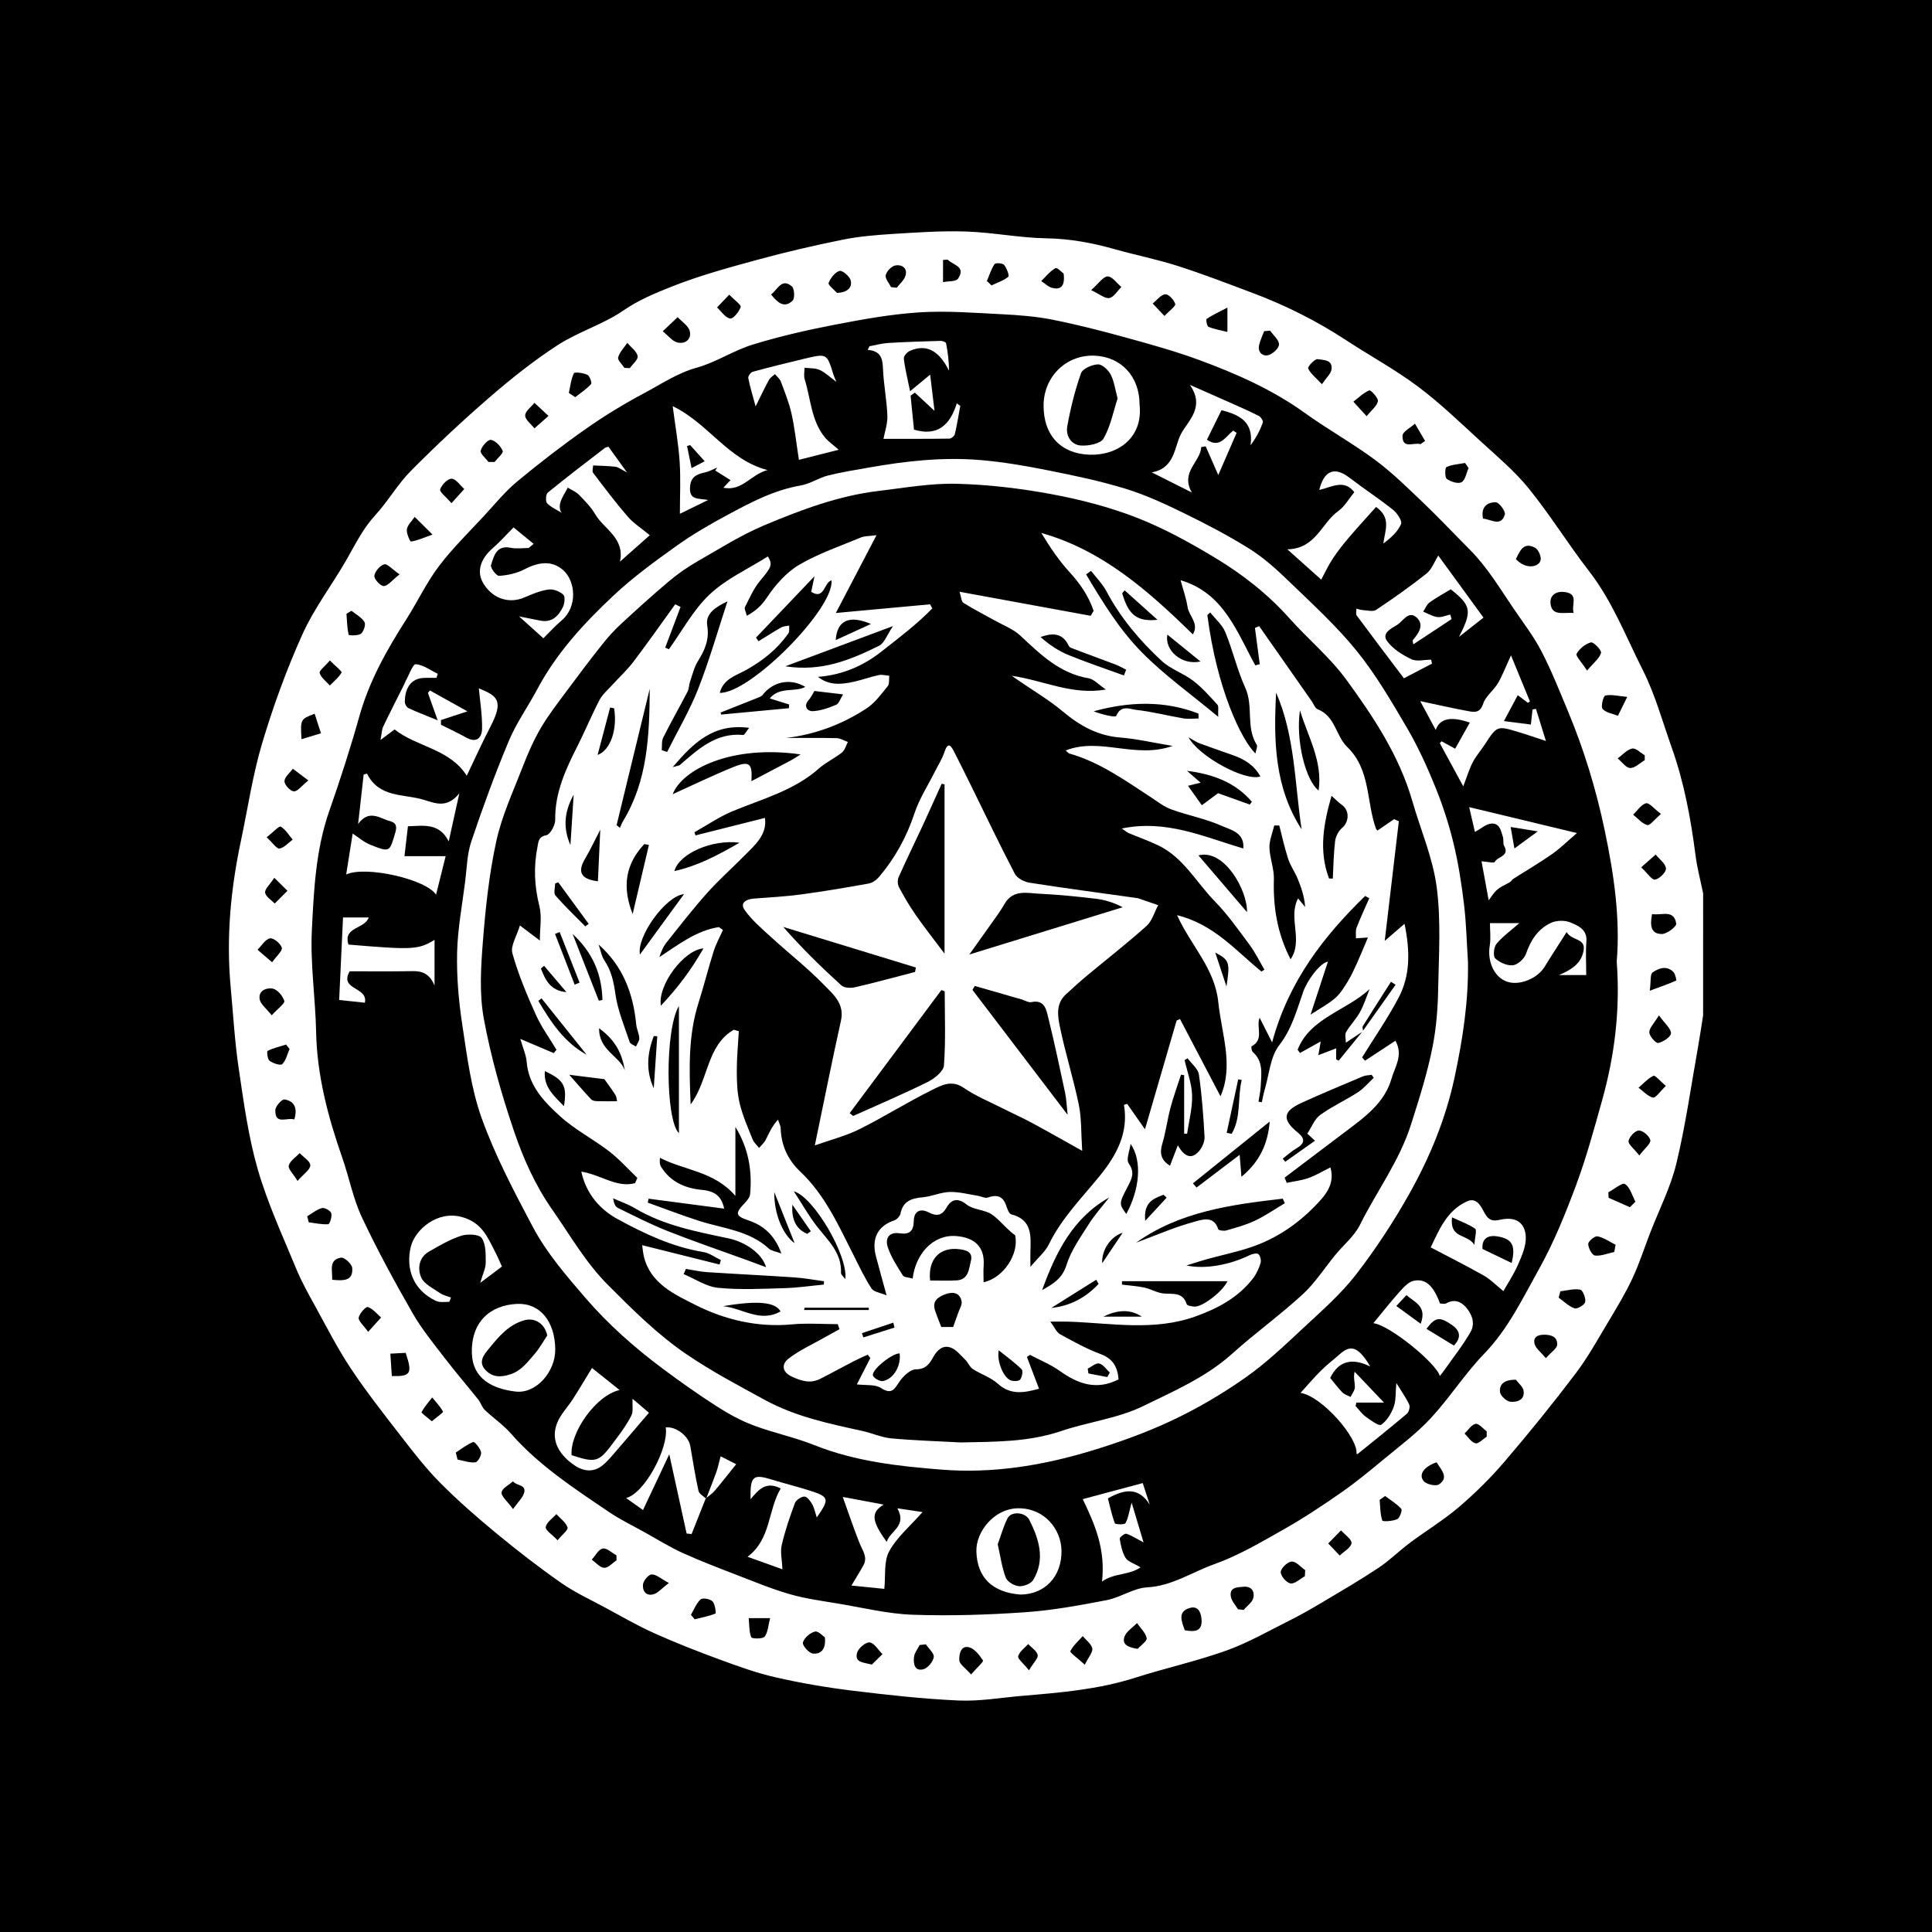<?xml version="1.0" encoding="utf-8"?>
<!-- Generator: Adobe Illustrator 17.0.0, SVG Export Plug-In . SVG Version: 6.00 Build 0)  -->
<!DOCTYPE svg PUBLIC "-//W3C//DTD SVG 1.1//EN" "http://www.w3.org/Graphics/SVG/1.1/DTD/svg11.dtd">
<svg version="1.1" id="Layer_1" xmlns="http://www.w3.org/2000/svg" xmlns:xlink="http://www.w3.org/1999/xlink" x="0px" y="0px"
	 width="200px" height="200px" viewBox="0 0 200 200" enable-background="new 0 0 200 200" xml:space="preserve">
<rect width="200" height="200"/>
<g>
	<path fill="#FFFFFF" d="M176.305,105.117c-0.177,1.107-0.337,2.217-0.535,3.321c-0.717,4.01-1.279,8.057-2.234,12.01
		c-0.597,2.473-1.794,4.801-2.719,7.195c-0.606,1.569-1.121,3.179-1.831,4.699c-0.698,1.496-1.556,2.923-2.407,4.342
		c-1.114,1.857-2.163,3.773-3.465,5.493c-2.357,3.114-4.818,6.154-7.357,9.122c-1.435,1.678-3.024,3.252-4.703,4.688
		c-1.599,1.367-3.421,2.47-5.111,3.733c-1.107,0.828-2.097,1.823-3.244,2.585c-1.895,1.26-3.866,2.408-5.823,3.572
		c-1.139,0.677-2.294,1.335-3.478,1.927c-2.137,1.069-4.233,2.273-6.471,3.071c-3.083,1.1-6.303,1.81-9.426,2.807
		c-3.803,1.214-7.731,1.539-11.666,1.87c-2.203,0.186-4.418,0.583-6.609,0.484c-3.701-0.167-7.396-0.578-11.076-1.031
		c-2.651-0.326-5.296-0.781-7.899-1.377c-1.978-0.453-3.908-1.158-5.818-1.86c-2.266-0.833-4.52-1.717-6.722-2.707
		c-1.734-0.779-3.387-1.741-5.063-2.644c-1.538-0.829-3.145-1.568-4.57-2.565c-2.312-1.617-4.548-3.351-6.725-5.148
		c-2.005-1.655-3.971-3.376-5.801-5.22c-1.472-1.484-2.762-3.159-4.047-4.816c-1.782-2.297-3.58-4.592-5.191-7.008
		c-1.338-2.006-2.438-4.173-3.603-6.29c-0.733-1.331-1.486-2.665-2.063-4.066c-1.397-3.389-2.951-6.745-3.964-10.252
		c-0.979-3.39-1.452-6.939-1.973-10.444c-0.414-2.79-0.572-5.618-0.832-8.43c-0.473-5.099,0-10.133,1.06-15.126
		c0.716-3.374,1.213-6.812,2.197-10.105c1.147-3.836,2.525-7.632,4.17-11.279c1.217-2.699,3.062-5.111,4.548-7.696
		c0.916-1.594,1.703-3.235,2.978-4.622c1.332-1.45,2.328-3.22,3.71-4.612c2.612-2.632,5.325-5.176,8.13-7.601
		c2.245-1.942,4.587-3.812,7.076-5.421c2.142-1.385,4.702-2.137,6.794-3.58c1.56-1.077,3.257-1.774,4.93-2.442
		c2.893-1.155,5.926-1.98,8.939-2.803c2.902-0.792,5.839-1.477,8.788-2.072c1.72-0.347,3.489-0.495,5.245-0.603
		c2.532-0.157,5.076-0.337,7.606-0.248c2.772,0.098,5.531,0.657,8.301,0.703c2.418,0.04,4.713,0.47,7.01,1.117
		c2.179,0.614,4.411,1.056,6.565,1.745c2.605,0.833,5.16,1.825,7.723,2.784c3.425,1.282,6.674,2.913,9.737,4.922
		c2.455,1.61,5.055,3.02,7.398,4.775c2.296,1.72,4.379,3.733,6.501,5.677c1.716,1.572,3.526,3.089,4.979,4.886
		c2.215,2.739,4.077,5.76,6.235,8.548c2.413,3.117,3.81,6.769,5.556,10.224c1.284,2.542,2.046,5.351,3.006,8.054
		c1.281,3.609,1.973,7.349,2.459,11.139c0.17,1.324,0.52,2.625,0.788,3.937C176.305,96.694,176.305,100.906,176.305,105.117z
		 M167.363,99.554c0.375-4.533-0.292-9.059-1.243-13.591c-0.892-4.253-2.145-8.367-3.815-12.364
		c-0.87-2.081-1.701-4.188-2.738-6.185c-0.804-1.547-1.886-2.953-2.872-4.402c-1.431-2.103-2.735-4.3-4.548-6.121
		c-1.625-1.631-3.203-3.312-4.868-4.901c-1.592-1.519-3.174-3.078-4.936-4.384c-2.329-1.727-4.887-3.145-7.242-4.841
		c-3.361-2.42-7.093-4.072-10.934-5.488c-2.48-0.914-5.039-1.625-7.59-2.327c-2.522-0.694-5.061-1.349-7.625-1.857
		c-1.722-0.342-3.497-0.477-5.255-0.565c-2.845-0.143-5.71-0.374-8.542-0.191c-2.969,0.192-5.928,0.732-8.856,1.299
		c-2.823,0.546-5.64,1.194-8.386,2.038c-1.988,0.612-3.794,1.836-5.792,2.389c-2.003,0.555-3.653,1.687-5.417,2.625
		c-2.085,1.109-4.12,2.346-6.053,3.704c-2.442,1.715-4.813,3.545-7.111,5.449c-1.224,1.015-2.247,2.277-3.333,3.454
		c-1.617,1.752-3.342,3.427-4.775,5.32c-1.298,1.715-2.225,3.705-3.389,5.527c-2.008,3.141-3.817,6.353-4.837,9.988
		c-0.927,3.305-1.984,6.578-3.119,9.818c-1.406,4.013-1.599,8.209-1.804,12.359c-0.172,3.488,0.369,7.005,0.441,10.513
		c0.093,4.529,1.235,8.809,2.712,13.04c0.711,2.037,1.113,4.207,2.023,6.144c1.59,3.386,3.389,6.681,5.251,9.929
		c0.961,1.676,2.212,3.191,3.391,4.733c1.099,1.437,2.286,2.806,3.414,4.22c0.26,0.326,0.374,0.785,0.667,1.066
		c0.876,0.838,1.906,1.53,2.698,2.435c2.9,3.313,6.544,5.683,10.135,8.115c1.198,0.812,2.516,1.448,3.785,2.155
		c1.279,0.713,2.529,1.495,3.858,2.098c1.847,0.839,3.748,1.563,5.642,2.294c1.814,0.7,3.618,1.451,5.483,1.984
		c1.634,0.468,3.34,0.694,5.023,0.975c2.551,0.426,5.101,1.057,7.668,1.147c3.87,0.135,7.763,0.011,11.628-0.256
		c2.836-0.196,5.66-0.714,8.458-1.254c1.431-0.276,2.773-1.244,4.187-1.323c2.592-0.145,4.661-1.583,6.958-2.401
		c2.508-0.893,4.856-2.283,7.19-3.604c2.046-1.158,4.014-2.465,5.945-3.81c1.521-1.059,2.957-2.245,4.385-3.429
		c1.667-1.382,3.427-2.692,4.89-4.271c1.956-2.112,3.518-4.594,5.516-6.658c2.495-2.577,3.994-5.75,5.689-8.784
		c1.537-2.751,2.732-5.718,3.835-8.68c1.059-2.844,1.857-5.79,2.677-8.717C167.148,109.292,167.737,104.522,167.363,99.554z
		 M164.291,69.418c0.701-0.833,1.295-1.275,1.448-1.836c0.073-0.27-0.79-1.151-1.049-1.082c-0.577,0.155-1.185,0.651-1.481,1.177
		C163.086,67.897,163.727,68.546,164.291,69.418z M68.605,34.294c0.593,0.475,0.993,1.024,1.501,1.153
		c0.824,0.21,1.496-0.326,1.3-1.163c-0.13-0.553-0.816-0.975-1.253-1.455C69.682,33.275,69.211,33.721,68.605,34.294z
		 M28.125,105.105c0.657-0.721,1.387-1.234,1.305-1.495c-0.162-0.521-0.717-1.183-1.204-1.273c-0.595-0.109-1.526,0.18-1.34,1.13
		C26.984,103.962,27.544,104.367,28.125,105.105z M117.772,170.69c0.334-0.375,0.994-0.819,0.932-1.109
		c-0.12-0.565-0.645-1.045-1.002-1.56c-0.448,0.464-1.099,0.857-1.295,1.41C116.128,170.215,116.722,170.526,117.772,170.69z
		 M112.954,30.033c0.862,0.403,1.426,0.899,1.887,0.817c0.467-0.084,0.833-0.738,1.243-1.143c-0.473-0.393-0.948-1.095-1.418-1.091
		C114.203,28.619,113.745,29.337,112.954,30.033z M100.526,173.338c0.591-0.679,1.313-1.325,1.233-1.448
		c-0.364-0.56-0.895-1.245-1.479-1.375c-0.853-0.19-1.007,0.805-0.973,1.353C99.333,172.287,99.941,172.67,100.526,173.338z
		 M143.388,154.868c-0.189,0.132-0.378,0.265-0.567,0.397c0.066,0.721,0.051,1.469,0.271,2.14c0.042,0.128,1.073,0.073,1.54-0.137
		c0.269-0.121,0.554-0.931,0.429-1.072C144.594,155.674,143.96,155.299,143.388,154.868z M112.298,172.33
		c0.4-0.814,0.853-1.305,0.774-1.684c-0.1-0.473-0.638-0.854-0.987-1.274c-0.451,0.508-0.996,0.97-1.283,1.558
		C110.734,171.068,111.535,171.631,112.298,172.33z M85.392,169.497c-0.197-0.125-0.699-0.685-1.031-0.597
		c-0.504,0.133-1.106,0.652-1.244,1.129c-0.082,0.284,0.611,1.098,1.019,1.147C84.808,171.256,85.539,170.918,85.392,169.497z
		 M169.896,89.788c0.646,0.602,1.113,1.328,1.438,1.269c0.459-0.083,1.156-0.774,1.126-1.155c-0.041-0.505-0.685-0.962-1.07-1.439
		C170.99,88.817,170.59,89.172,169.896,89.788z M135.079,163.17c0.012-0.21,0.024-0.42,0.035-0.63
		c-0.466-0.322-0.947-0.914-1.394-0.889c-0.426,0.023-1.112,0.671-1.138,1.079c-0.025,0.398,0.597,1.124,1.013,1.186
		C134.043,163.981,134.58,163.444,135.079,163.17z M161.53,133.674c-0.06,0.219-0.119,0.439-0.179,0.658
		c0.544,0.388,1.046,0.903,1.652,1.107c0.283,0.095,1.036-0.358,1.096-0.659c0.079-0.398-0.248-1.224-0.514-1.275
		C162.935,133.381,162.22,133.596,161.53,133.674z M171.021,94.624c-0.206,1.087-0.191,2.053,1.006,2.065
		c0.522,0.005,1.538-0.772,1.494-1.072C173.302,94.105,172.019,94.788,171.021,94.624z M90.256,172.313
		c0.365-0.358,0.731-0.716,1.096-1.074c-0.438-0.435-0.841-1.157-1.325-1.217c-0.404-0.05-1.179,0.604-1.304,1.075
		C88.46,172.086,89.297,172.086,90.256,172.313z M167.107,129.602c0.046-0.248,0.092-0.496,0.139-0.744
		c-0.619-0.31-1.213-0.739-1.868-0.873c-0.279-0.057-0.964,0.505-0.965,0.788c-0.002,0.421,0.404,1.17,0.697,1.201
		C165.755,130.042,166.438,129.748,167.107,129.602z M141.472,43.086c0.507-0.633,1.08-1.056,1.168-1.562
		c0.057-0.331-0.755-1.173-0.892-1.114c-0.606,0.258-1.108,0.759-1.648,1.172C140.489,42.008,140.878,42.435,141.472,43.086z
		 M162.903,63.452c-0.269-0.878,0.593-1.988-0.965-2.17c-0.908-0.106-1.493,0.385-1.433,1.139
		C160.615,63.816,161.8,63.375,162.903,63.452z M156.923,142.827c-1.168-0.006-1.725,0.437-1.646,1.267
		c0.037,0.388,0.67,0.976,1.078,1.016c0.665,0.065,1.517-0.169,1.363-1.149C157.654,143.551,157.2,143.203,156.923,142.827z
		 M95.846,170.221c-0.214,0.023-0.428,0.046-0.643,0.069c-0.205,0.412-0.538,0.811-0.585,1.24c-0.07,0.65,0.022,1.504,0.96,1.273
		c0.46-0.113,1.006-0.774,1.084-1.256C96.726,171.159,96.143,170.667,95.846,170.221z M128.153,166.587
		c0.196,0.024,0.392,0.049,0.588,0.073c0.353-0.418,0.905-0.792,1.01-1.265c0.136-0.613-0.161-1.215-1.03-1.135
		c-0.666,0.061-1.45,0.039-1.308,1.001C127.482,165.729,127.895,166.146,128.153,166.587z M170.785,102.56
		c1.183-0.437,1.973-0.713,2.734-1.053c0.038-0.017-0.079-0.666-0.277-0.873c-0.695-0.725-1.533-0.405-2.164,0.029
		C170.808,100.848,170.915,101.583,170.785,102.56z M58.886,40.672c0.22,0.149,0.439,0.297,0.659,0.446
		c0.559-0.44,1.168-0.836,1.642-1.354c0.112-0.122-0.137-0.845-0.379-0.961c-0.42-0.201-1.316-0.321-1.394-0.166
		C59.108,39.25,59.042,39.983,58.886,40.672z M168.725,124.968c0.192-0.19,0.383-0.38,0.575-0.569
		c-0.343-0.639-0.551-1.488-1.085-1.831c-0.276-0.177-1.129,0.545-1.721,0.861c0.009,0.189,0.018,0.378,0.028,0.567
		C167.256,124.32,167.991,124.644,168.725,124.968z M47.184,150.364c0.061,0.243,0.121,0.486,0.182,0.729
		c0.616,0.115,1.244,0.349,1.842,0.289c0.248-0.025,0.65-0.717,0.593-1.037c-0.074-0.413-0.675-1.121-0.808-1.07
		C48.346,149.523,47.779,149.981,47.184,150.364z M34.386,132.48c1.162,0.113,2.198,0.144,2.073-1.236
		c-0.037-0.404-0.821-1.111-1.155-1.053C33.971,130.421,34.442,131.533,34.386,132.48z M44.775,55.34
		c-0.815-0.81-1.331-1.322-1.846-1.834c-0.286,0.425-0.732,0.824-0.809,1.284c-0.068,0.409,0.331,1.284,0.426,1.27
		C43.17,55.971,43.767,55.697,44.775,55.34z M86.646,30.325c1.101-0.06,1.583-0.55,1.42-1.286c-0.094-0.425-0.876-1.08-1.158-0.995
		c-0.477,0.143-0.932,0.74-1.13,1.249C85.7,29.494,86.336,29.972,86.646,30.325z M50.563,47.82c0.21,0.002,0.42,0.004,0.63,0.006
		c0.305-0.392,0.939-0.918,0.846-1.147c-0.201-0.491-0.735-1.057-1.215-1.146c-0.3-0.056-0.947,0.654-1.064,1.114
		C49.682,46.951,50.272,47.423,50.563,47.82z M171.946,84.261c-0.719-0.542-1.234-1.193-1.548-1.108
		c-0.514,0.14-0.898,0.76-1.337,1.178c0.482,0.382,0.919,0.929,1.465,1.078C170.799,85.483,171.27,84.832,171.946,84.261z
		 M170.265,78.691c-0.001-0.17-0.002-0.34-0.003-0.51c-0.438-0.251-0.933-0.771-1.299-0.691c-0.548,0.12-1.005,0.659-1.501,1.02
		c0.429,0.355,0.85,0.978,1.29,0.993C169.247,79.519,169.76,78.985,170.265,78.691z M64.642,38.085
		c0.186,0.008,0.373,0.016,0.559,0.024c0.293-0.421,0.885-0.908,0.81-1.249c-0.111-0.508-0.692-0.914-1.072-1.364
		c-0.334,0.497-0.801,0.958-0.948,1.505C63.916,37.283,64.407,37.719,64.642,38.085z M57.721,159.448
		c0.457-0.561,1.114-1.065,1.029-1.328c-0.171-0.529-0.747-0.928-1.156-1.38c-0.394,0.442-1.013,0.844-1.102,1.341
		C56.435,158.398,57.16,158.856,57.721,159.448z M172.45,112.416c-0.605-0.511-1.112-1.132-1.284-1.05
		c-0.58,0.276-1.04,0.803-1.547,1.234c0.494,0.364,0.95,0.892,1.5,1.022C171.387,113.684,171.83,113.003,172.45,112.416z
		 M156.926,57.878c1.038,1.132,2.399,0.824,2.558,0.11c0.085-0.382-0.232-1.103-0.574-1.286
		C157.716,56.063,157.341,57.03,156.926,57.878z M41.995,140.048c-0.508,0.026-0.94,0.048-1.588,0.081
		c0.056,0.83,0.106,1.587,0.156,2.322C42.537,142.501,42.71,142.182,41.995,140.048z M169.702,119.612
		c0.574-0.752,1.212-1.24,1.14-1.58c-0.09-0.425-0.761-1.001-1.182-1.002c-0.382-0.001-0.995,0.641-1.074,1.078
		C168.526,118.442,169.141,118.897,169.702,119.612z M36.382,63.225c-0.172,0.106-0.345,0.212-0.517,0.318
		c0.055,0.727,0.072,1.462,0.224,2.168c0.015,0.07,0.972,0.121,1.272-0.107c0.289-0.22,0.526-0.955,0.37-1.213
		C37.44,63.906,36.849,63.603,36.382,63.225z M28.17,99.614c0.469-0.665,1.096-1.192,1.003-1.511
		c-0.125-0.432-0.866-1.033-1.227-0.963c-0.487,0.094-0.863,0.758-1.286,1.177C27.077,98.676,27.495,99.035,28.17,99.614z
		 M171.732,105.109c-0.505,0.841-1.008,1.312-0.995,1.767c0.012,0.398,0.684,1.146,0.924,1.093c0.517-0.113,1.303-0.627,1.317-1.002
		C172.997,106.489,172.361,105.986,171.732,105.109z M110.107,28.324c-0.119-0.085-0.666-0.662-0.842-0.565
		c-0.566,0.311-0.995,0.871-1.477,1.335c0.387,0.248,0.745,0.621,1.166,0.718C109.716,29.988,110.285,29.734,110.107,28.324z
		 M71.524,167.168c0.131,0.154,0.262,0.307,0.393,0.461c0.723-0.18,1.462-0.318,2.146-0.596c0.076-0.031-0.031-0.981-0.303-1.262
		c-0.247-0.254-1.028-0.388-1.234-0.201C72.077,165.976,71.845,166.621,71.524,167.168z M53.111,156.219
		c0.553-0.774,0.959-1.147,1.12-1.606c0.341-0.977-0.81-0.781-1.119-1.271c-0.423,0.379-1.133,0.721-1.188,1.147
		C51.872,154.894,52.505,155.387,53.111,156.219z M46.739,52.09c0.601-0.668,0.962-1.069,1.323-1.469
		c-0.436-0.383-0.868-1.058-1.31-1.065c-0.415-0.007-1.028,0.63-1.188,1.106C45.479,50.915,46.17,51.429,46.739,52.09z
		 M148.717,151.374c-1.306,0.454-1.903,1.269-1.335,1.95c0.286,0.343,1.264,0.559,1.59,0.336
		C150.029,152.936,149.19,152.17,148.717,151.374z M152.027,48.45c-0.12-0.174-0.24-0.348-0.36-0.522
		c-0.651,0.121-1.341,0.156-1.929,0.42c-0.16,0.072-0.185,1.066,0.031,1.224c0.405,0.297,1.167,0.543,1.527,0.346
		C151.69,49.702,151.796,48.962,152.027,48.45z M131.482,34.228c-0.206,0.019-0.411,0.038-0.617,0.057
		c-0.177,0.475-0.407,0.937-0.519,1.426c-0.17,0.741,0.34,1.197,0.933,1.058c0.462-0.108,1.119-0.716,1.123-1.108
		C132.407,35.186,131.816,34.706,131.482,34.228z M136.843,39.772c0.489-0.713,0.913-1.069,0.985-1.486
		c0.186-1.082-0.855-1.007-1.428-1.107c-0.284-0.049-1.051,0.778-0.979,0.955C135.631,38.646,136.155,39.028,136.843,39.772z
		 M27.606,86.675c0.639,0.588,1.043,1.216,1.328,1.166c0.493-0.087,0.913-0.593,1.363-0.923c-0.399-0.471-0.734-1.052-1.236-1.35
		C28.902,85.474,28.295,86.135,27.606,86.675z M168.453,72.144c-0.928-0.087-1.633-0.274-2.274-0.143
		c-0.202,0.041-0.484,1.158-0.283,1.385c0.356,0.4,1.055,0.494,1.593,0.709C167.82,73.424,168.03,72.999,168.453,72.144z
		 M77.506,167.512c0.072,0.727,0.03,1.41,0.265,1.979c0.067,0.162,1.193,0.185,1.386-0.068c0.353-0.465,0.372-1.183,0.561-1.911
		C78.853,167.512,78.369,167.512,77.506,167.512z M137.497,159.779c0.51,0.535,0.85,0.892,1.19,1.248
		c0.437-0.423,1.166-0.812,1.22-1.28c0.046-0.393-0.694-0.878-1.085-1.322C138.44,158.815,138.058,159.206,137.497,159.779z
		 M122.646,168.763c0.959,0.171,1.781,0.158,1.743-0.998c-0.023-0.69-0.266-1.58-1.208-1.313
		C121.866,166.825,122.32,167.84,122.646,168.763z M30.801,122.252c0.64-0.735,1.317-1.172,1.323-1.618
		c0.005-0.416-0.704-0.841-1.099-1.262c-0.4,0.422-0.992,0.788-1.133,1.284C29.797,120.987,30.346,121.5,30.801,122.252z
		 M127.061,31.845c-0.92,0.48-1.567,0.775-2.149,1.166c-0.092,0.062,0.028,0.754,0.189,0.821c0.581,0.243,1.223,0.345,1.96,0.529
		C127.061,33.45,127.061,32.927,127.061,31.845z M31.21,76.521c0.767-0.233,1.392-0.422,2.017-0.612
		c-0.217-0.671-0.434-1.343-0.654-2.022C31.094,74.451,31.094,74.451,31.21,76.521z M34.148,68.369
		c-0.517,0.611-1.132,1.068-1.057,1.306c0.156,0.491,0.68,0.866,1.052,1.288c0.426-0.437,0.929-0.83,1.217-1.344
		C35.426,69.504,34.741,68.968,34.148,68.369z M75.49,30.506c-0.563,0.589-0.913,0.956-1.263,1.323
		c0.448,0.411,0.855,1.059,1.358,1.144c0.313,0.053,0.928-0.695,1.09-1.189C76.749,31.561,76.049,31.084,75.49,30.506z
		 M38.109,137.871c0.625-0.689,0.985-1.085,1.344-1.482c-0.451-0.386-0.855-0.917-1.376-1.086c-0.199-0.064-0.87,0.664-0.946,1.098
		C37.074,136.733,37.614,137.169,38.109,137.871z M41.36,59.458c-0.762-0.53-1.276-1.133-1.585-1.042
		c-0.444,0.131-0.968,0.741-1.021,1.198c-0.039,0.334,0.634,1.061,0.973,1.051C40.161,60.651,40.578,60.074,41.36,59.458z
		 M92.245,29.728c0.195,0.019,0.391,0.038,0.586,0.057c0.311-0.408,0.762-0.774,0.902-1.234c0.25-0.824-0.399-1.189-1.043-1.073
		c-0.4,0.072-0.907,0.599-1,1.005C91.608,28.837,92.04,29.308,92.245,29.728z M56.779,43.056c-0.613-0.573-1.032-0.965-1.451-1.356
		c-0.346,0.437-0.966,0.876-0.963,1.311c0.003,0.447,0.615,0.889,0.96,1.333C55.741,43.976,56.155,43.609,56.779,43.056z
		 M63.824,161.524c-0.004-0.174-0.009-0.348-0.013-0.522c-0.477-0.257-1.006-0.779-1.416-0.698
		c-0.438,0.087-0.764,0.743-1.138,1.151c0.431,0.303,0.851,0.825,1.295,0.846C62.963,162.32,63.399,161.804,63.824,161.524z
		 M160.029,140.598c0.597-0.675,1.142-1.008,1.167-1.377c0.055-0.815-0.574-1.05-1.334-1.052c-0.711-0.002-1.193,0.267-0.99,0.989
		C158.994,139.593,159.471,139.929,160.029,140.598z M102.165,29.09c0.159,0.151,0.317,0.302,0.476,0.452
		c0.594-0.28,1.246-0.489,1.74-0.891c0.125-0.101-0.162-0.899-0.437-1.229c-0.159-0.19-0.892-0.229-0.989-0.084
		C102.605,27.866,102.415,28.498,102.165,29.09z M28.393,90.869c-0.478,0.73-1.004,1.18-0.948,1.539
		c0.064,0.416,0.641,0.752,0.995,1.123c0.439-0.44,0.879-0.879,1.318-1.319C29.416,91.875,29.074,91.539,28.393,90.869z
		 M79.823,30.489c0.655,0.813,1.347,1.471,2.223,0.64c0.248-0.235,0.2-1.251-0.073-1.484C80.927,28.755,80.517,29.949,79.823,30.489
		z M106.519,172.91c0.483-0.804,0.973-1.258,0.901-1.588c-0.094-0.428-0.636-0.757-0.985-1.129c-0.366,0.412-0.9,0.778-1.033,1.256
		C105.328,171.713,105.923,172.164,106.519,172.91z M29.976,108.59c-0.121-0.153-0.241-0.307-0.362-0.46
		c-0.646,0.204-1.312,0.365-1.915,0.657c-0.091,0.044-0.014,0.866,0.207,1.028c0.356,0.262,1.128,0.517,1.309,0.342
		C29.608,109.779,29.738,109.129,29.976,108.59z M69.241,163.87c-0.835-0.447-1.314-0.9-1.778-0.885
		c-0.327,0.011-0.849,0.63-0.899,1.026c-0.082,0.652,0.307,1.27,1.111,1.019C68.13,164.888,68.491,164.444,69.241,163.87z
		 M98.105,26.876c-0.16,0.011-0.321,0.021-0.481,0.032c-0.001,0.766-0.002,1.533-0.003,2.299c0.535-0.11,1.339-0.038,1.557-0.361
		C100.035,27.573,98.637,27.445,98.105,26.876z M31.922,80.79c-0.755-0.568-1.18-0.888-1.606-1.209
		c-0.313,0.431-0.862,0.859-0.866,1.293c-0.003,0.371,0.6,1.023,0.968,1.047C30.796,81.945,31.212,81.358,31.922,80.79z
		 M30.467,115.887c0.365-1.194-0.017-1.921-1.02-2.072c-0.27-0.04-0.935,0.705-0.945,1.102
		C28.463,116.498,29.701,115.64,30.467,115.887z M153.524,53.684c0.863,0.086,1.865,0.879,2.256-0.426
		c0.097-0.323-0.6-1.259-0.941-1.264C153.961,51.981,153.271,52.488,153.524,53.684z M147.047,45.982
		c0.159-0.112,0.319-0.223,0.478-0.335c-0.35-0.597-0.7-1.195-1.05-1.792c-0.452,0.418-1.28,0.83-1.287,1.255
		C145.165,46.561,146.381,45.747,147.047,45.982z M120.544,32.709c0.539-0.575,1.183-1.015,1.115-1.244
		c-0.126-0.424-0.7-1.036-1.029-1.003c-0.462,0.047-0.872,0.613-1.304,0.957C119.655,31.767,119.984,32.115,120.544,32.709z
		 M153.904,148.723c-0.001-0.186-0.002-0.372-0.003-0.557c-0.387-0.279-0.829-0.834-1.148-0.77
		c-0.431,0.086-0.767,0.647-1.144,1.004c0.372,0.358,0.698,0.906,1.131,1.009C153.056,149.484,153.511,148.972,153.904,148.723z
		 M44.7,147.129c0.519-0.437,1.205-0.907,1.159-0.995c-0.281-0.538-0.728-0.99-1.119-1.47c-0.383,0.498-0.817,0.971-1.098,1.521
		C43.595,146.275,44.218,146.708,44.7,147.129z M31.802,125.911c0.053,0.207,0.106,0.414,0.158,0.621
		c0.676,0.085,1.358,0.245,2.025,0.198c0.147-0.01,0.41-0.8,0.31-1.138c-0.079-0.266-0.693-0.605-0.968-0.532
		C32.782,125.205,32.306,125.612,31.802,125.911z"/>
	<path fill="#FFFFFF" d="M151.964,99.578c0.066,4.059-0.541,8.001-1.39,11.964c-0.916,4.273-2.548,8.228-4.65,11.981
		c-1.638,2.924-3.496,5.757-5.544,8.408c-1.549,2.005-3.5,3.716-5.368,5.454c-1.952,1.817-3.897,3.685-6.069,5.212
		c-2.403,1.69-4.974,3.203-7.631,4.453c-2.736,1.287-5.62,2.316-8.52,3.187c-4.959,1.489-10.054,2.309-15.249,1.903
		c-4.499-0.351-8.982-0.844-13.248-2.544c-2.048-0.816-4.238-1.268-6.304-2.045c-1.324-0.498-2.596-1.199-3.79-1.965
		c-1.903-1.222-3.755-2.529-5.568-3.882c-2.929-2.186-5.639-4.569-8.056-7.377c-1.999-2.323-3.99-4.627-5.413-7.308
		c-1.944-3.662-3.897-7.37-5.296-11.256c-1.114-3.096-1.521-6.471-2.023-9.755c-0.373-2.443-0.581-4.943-0.524-7.41
		c0.057-2.452,0.524-4.896,0.833-7.34c0.176-1.393,0.197-2.849,0.638-4.158c1.179-3.504,2.45-6.986,3.879-10.395
		c0.785-1.873,1.995-3.564,2.954-5.368c1.993-3.75,4.837-6.825,7.884-9.686c2.013-1.89,4.273-3.534,6.526-5.144
		c1.674-1.197,3.473-2.237,5.29-3.212c2.402-1.289,4.813-2.57,7.568-3.04c0.963-0.165,1.841-0.781,2.8-1.025
		c1.394-0.355,2.824-0.574,4.243-0.827c3.807-0.678,7.646-1.1,11.507-0.782c2.357,0.194,4.705,0.602,7.028,1.063
		c2.695,0.535,5.398,1.101,8.021,1.903c2.07,0.633,4.068,1.557,6.02,2.509c2.315,1.13,4.612,2.328,6.794,3.691
		c1.444,0.902,2.754,2.066,3.984,3.256c2.441,2.362,4.981,4.665,7.115,7.29c2.002,2.462,3.625,5.252,5.238,8.002
		c1.138,1.94,2.08,4.013,2.928,6.101c0.768,1.889,1.408,3.848,1.889,5.829c0.505,2.078,0.835,4.209,1.092,6.335
		C151.79,95.58,151.834,97.584,151.964,99.578z M99.478,149.322c3.5-0.075,6.974-0.029,10.368-1.178
		c2.804-0.95,5.865-1.303,8.488-2.584c3.19-1.558,6.518-2.992,9.24-5.441c2.357-2.121,4.947-3.986,7.281-6.131
		c1.292-1.188,2.262-2.725,3.389-4.095c0.854-1.037,1.967-1.94,2.546-3.11c1.721-3.473,4.072-6.575,5.281-10.384
		c0.855-2.695,1.714-5.376,2.248-8.139c0.366-1.897,0.52-3.856,0.557-5.792c0.067-3.543,0.308-7.133-0.148-10.622
		c-0.396-3.033-1.67-5.948-2.527-8.924c-1.353-4.693-4.013-8.704-6.834-12.566c-1.691-2.316-3.967-4.196-5.89-6.353
		c-2.242-2.514-4.868-4.562-7.717-6.276c-2.598-1.563-5.291-3.05-8.107-4.146c-2.826-1.1-5.82-1.873-8.807-2.427
		c-3.237-0.599-6.545-0.993-9.833-1.074c-2.672-0.066-5.363,0.423-8.037,0.738c-4.149,0.489-8.036,1.955-11.841,3.551
		c-2.43,1.019-4.69,2.457-6.988,3.774c-1.016,0.583-1.993,1.267-2.889,2.021c-1.714,1.444-3.377,2.952-5.022,4.476
		c-0.696,0.645-1.336,1.361-1.925,2.106c-1.254,1.585-2.475,3.198-3.676,4.823c-0.921,1.245-1.882,2.475-2.66,3.808
		c-0.734,1.256-1.326,2.61-1.852,3.97c-0.988,2.555-2.169,5.084-2.748,7.738c-0.747,3.422-1.118,6.946-1.392,10.446
		c-0.206,2.631-0.37,5.36,0.101,7.926c0.722,3.927,1.828,7.811,3.111,11.598c0.968,2.859,2.196,5.626,3.983,8.182
		c1.848,2.642,3.428,5.445,5.738,7.763c2.579,2.587,5.133,5.141,8.192,7.221c2.6,1.767,5.339,3.211,8.08,4.706
		c3.171,1.729,6.613,2.442,10.067,3.203c1.018,0.224,2.004,0.676,3.029,0.771C94.675,149.123,97.079,149.191,99.478,149.322z"/>
	<path fill="#FFFFFF" d="M41.869,88.629c1.539,0,2.857,0,4.265,0c-0.272,1.091-0.62,2.486-0.995,3.992
		c-0.998-1.596-7.301-3.033-9.303-2.094c0.244-1.541,0.469-2.956,0.672-4.235c0.617,0.399,1.174,0.899,1.827,1.157
		c2.069,0.819,1.992,0.757,2.597-1.292c0.231-0.783-0.074-1.024-0.576-1.159c-1.043-0.279-2.146-1.259-3.284,0.303
		c0.208-1.859,0.391-3.489,0.574-5.12c0.115-0.032,0.231-0.064,0.346-0.096c1.25,2.522,3.794,2.082,5.868,2.706
		c1.185,0.356,2.401,0.936,3.69-0.666c-0.445,2.017-0.771,3.497-1.098,4.977c-0.983-1.957-2.614-1.614-4.221-1.566
		C42.114,86.543,42.005,87.467,41.869,88.629z"/>
	<path fill="#FFFFFF" d="M117.97,41.905c0.371,3.417-2.268,5.269-5.194,5.166c-2.927-0.103-4.76-1.977-4.745-5.112
		c0.014-2.932,2.305-5.254,5.273-5.14C116.04,36.924,117.977,38.955,117.97,41.905z M115.693,41.249
		c-0.242-0.896-0.343-1.749-0.711-2.466c-0.246-0.48-0.883-1.08-1.323-1.063c-0.617,0.024-1.584,0.441-1.753,0.919
		c-0.631,1.784-1.093,3.644-1.424,5.511c-0.169,0.951,0.397,1.914,1.435,1.973c0.788,0.045,2.022-0.196,2.325-0.728
		C114.961,44.139,115.242,42.633,115.693,41.249z"/>
	<path fill="#FFFFFF" d="M150.267,64.089c-1.297,0.856-2.595,1.712-3.964,2.615c-0.036-0.273-0.089-0.393-0.052-0.436
		c0.604-0.707,1.218-1.57,0.412-2.331c-0.842-0.796-1.429,0.382-2.031,0.749c-0.542,0.33-1.638,0.848-1.051,1.664
		c0.59,0.821,1.583,1.439,2.523,1.891c0.561,0.27,1.358,0.049,2.048,0.049c0.03,0.135,0.059,0.269,0.089,0.404
		c-0.961,0.503-1.921,1.005-2.91,1.522c-1.657-2.194-3.284-4.334-4.882-6.495c-0.118-0.159-0.029-0.472-0.036-0.713
		c0.222,0.052,0.443,0.138,0.668,0.15c0.464,0.023,1.054,0.19,1.376-0.025c1.784-1.192,3.544-2.429,5.22-3.765
		c0.543-0.433,0.809-1.215,1.212-1.854c1.49,2.044,3.076,4.219,4.682,6.421c-0.978,0.769-1.758,1.381-2.537,1.994
		c1.366-2.674,1.288-3.225-0.854-4.926c-0.717,0.437-1.489,0.852-2.193,1.361c-0.295,0.214-0.444,0.628-0.659,0.951
		c0.487,0.198,0.96,0.497,1.464,0.562c0.429,0.055,0.892-0.161,1.34-0.258C150.176,63.774,150.221,63.931,150.267,64.089z"/>
	<path fill="#FFFFFF" d="M45.19,70.172c-0.396,0-0.791-0.002-1.187,0c-1.63,0.007-2.087,1.298-2.098,2.491
		c-0.002,0.218,0.186,0.549,0.375,0.638c0.857,0.404,1.746,0.739,3.028,1.265c-0.397-1.116-0.704-1.978-1.01-2.839
		c0.069-0.084,0.138-0.168,0.207-0.252c1.272,0.709,2.544,1.418,3.881,2.163c-0.967,0.319-1.851,0.61-2.735,0.901
		c-0.001,0.161-0.001,0.322-0.002,0.484c0.881,0.445,1.779,0.861,2.64,1.342c1.094,0.611,1.6-0.071,1.615-0.926
		c0.025-1.446-0.219-2.897-0.335-4.183c1.894,0.77,2.606,1.263,1.231,3.907c-0.879,1.691-1.662,3.433-2.482,5.141
		c-1.786-2.809-5.151-2.96-7.471-4.792c-0.41,0.307-0.783,0.587-1.458,1.092c0.134-0.691,0.132-1.077,0.282-1.392
		c0.703-1.471,1.448-2.922,2.176-4.38c0.059-0.117,0.094-0.247,0.158-0.36c0.344-0.608,0.737-1.739,1.032-1.715
		c0.782,0.065,1.522,0.63,2.279,0.996C45.275,69.893,45.232,70.032,45.19,70.172z"/>
	<path fill="#FFFFFF" d="M156.417,67.843c0.72,1.751,1.34,3.26,1.961,4.768c-0.068,0.049-0.137,0.097-0.205,0.146
		c-0.32-0.24-0.64-0.48-1.054-0.791c-0.501,0.937-0.963,1.8-1.434,2.681c0.978,0.125,1.844,0.236,2.789,0.356
		c0.062-0.557,0.118-1.056,0.173-1.555c0.118-0.024,0.236-0.047,0.354-0.071c0.346,1.117,0.693,2.235,1.033,3.331
		c-0.975-0.319-1.982-0.669-3.002-0.976c-2.014-0.608-2.098-0.561-3.262,1.24c-0.423,0.655-0.948,1.251-1.312,1.935
		c-0.358,0.674-0.57,1.425-0.982,2.494c-0.848-1.56-1.639-3.014-2.429-4.468c0.063-0.065,0.126-0.13,0.189-0.195
		c0.422,0.232,0.844,0.464,1.402,0.77c0.512-0.914,1.003-1.79,1.513-2.701c-1.932-0.683-3.115-0.447-3.524,0.76
		c-0.589-1.094-1.111-2.063-1.609-2.989c1.736,0.368,3.352,0.74,4.98,1.04c0.639,0.118,1.227,0.198,1.539-0.77
		c0.253-0.784,1.077-1.364,1.519-2.111C155.539,69.924,155.873,69.022,156.417,67.843z"/>
	<path fill="#FFFFFF" d="M155.626,133.657c-0.768-0.623-1.326-1.215-2.002-1.598c-1.767-1.001-3.585-1.912-5.52-2.931
		c0.842-1.7,1.607-3.778,3.748-4.758c1.062-0.486,1.486,0.589,1.848,1.234c0.415,0.74,0.84,0.836,1.581,0.666
		c1.757-0.404,2.614,0.429,2.668,1.773c0.038,0.954-0.41,1.972-0.812,2.887C156.678,131.978,156.031,132.942,155.626,133.657z
		 M153.467,129.291c1.103,0.531,2.047,0.985,3.018,1.453c0.437-1.803,0.073-2.492-1.45-2.75
		C154.034,127.825,153.382,128.206,153.467,129.291z M150.313,126.021c-0.267,2.243,1.552,1.66,2.316,2.842
		c0.057-0.837,0.269-1.528,0.084-1.66C152.06,126.74,151.27,126.468,150.313,126.021z"/>
	<path fill="#FFFFFF" d="M149.052,142.447c-0.315-1.265-5.151-5.258-6.881-5.472c0.983-1.188,1.802-2.238,2.691-3.225
		c0.42-0.466,0.926-1.044,1.479-1.16c1.251-0.263,2.044,0.508,2.729,2.349c0.204,0,0.47,0.081,0.637-0.014
		c0.799-0.455,1.485-0.227,2.025,0.377c0.652,0.73,1.001,1.695,0.511,2.561c-0.76,1.342-1.734,2.563-2.621,3.832
		C149.452,141.938,149.265,142.167,149.052,142.447z M150.503,139.292c0.863-0.888,0.578-1.602-0.199-2.134
		c-1.314-0.899-1.725-0.805-2.638,0.403C148.594,138.128,149.522,138.694,150.503,139.292z M147.068,137.037
		c0.685-1.849-0.637-2.204-1.469-2.972c-0.41,0.44-0.756,0.811-1.054,1.131C145.438,135.847,146.204,136.406,147.068,137.037z"/>
	<path fill="#FFFFFF" d="M94.263,40.954c0.117,1.168,0.235,2.337,0.353,3.52c2.384,0.72,3.721-0.421,4.429-2.718
		c0.121,0.087,0.241,0.174,0.362,0.262c-0.18,0.975-0.334,1.957-0.561,2.921c-0.046,0.196-0.367,0.465-0.565,0.468
		c-2.369,0.032-4.739,0.021-6.825,0.021c0.129-0.704,0.435-1.553,0.404-2.39c-0.06-1.623-0.386-3.235-0.453-4.858
		c-0.043-1.038-0.195-1.851-1.585-1.957c0.061-0.127,0.123-0.253,0.184-0.38c0.646-0.117,1.287-0.3,1.937-0.339
		c1.812-0.108,3.626-0.164,5.441-0.216c0.19-0.005,0.531,0.126,0.554,0.242c0.18,0.936,0.301,1.884,0.304,2.841
		c-1.05-2.089-2.336-2.792-4.046-2.052c-0.285,0.123-0.66,0.549-0.633,0.796c0.107,0.983,0.357,1.951,0.647,3.385
		c0.84-0.693,1.439-1.187,2.079-1.716c0.141,1.166,0.301,2.494,0.452,3.748c-0.675-0.625-1.355-1.256-2.036-1.887
		C94.558,40.749,94.411,40.851,94.263,40.954z"/>
	<path fill="#FFFFFF" d="M128.015,44.81c-0.625,1.436-1.249,2.871-1.9,4.365c-0.481-1.097-0.892-2.034-1.302-2.97
		c-0.154,0.025-0.309,0.051-0.463,0.076c-0.057,1.522-2.195,2.561-0.974,4.702c-1.382-0.695-2.764-1.389-4.146-2.084
		c2.414-0.421,2.323-2.645,3.032-3.985c0.731-1.383,2.519-2.751,0.917-5.071c1.575,0.695,2.782,1.222,3.985,1.759
		c1.055,0.472,2.116,0.933,3.146,1.453c0.212,0.107,0.478,0.517,0.419,0.681c-0.28,0.786-0.663,1.536-1.271,2.359
		c0.33-2.366-1.057-3.148-3.012-3.628c-0.485,0.984-0.99,2.009-1.505,3.055c1.339,0.923,1.926-0.33,2.717-0.944
		C127.776,44.656,127.896,44.733,128.015,44.81z"/>
	<path fill="#FFFFFF" d="M136.571,50.718c0.492-2.038,1.601-2.432,3.102-1.281c1.489,1.142,3.068,2.168,4.534,3.337
		c0.429,0.342,0.97,1.153,0.83,1.477c-0.344,0.796-1.054,1.435-1.838,2.017c0.183-1.377,0.847-2.666-0.75-3.789
		c-0.917,1.03-1.911,2.109-2.862,3.225c-0.583,0.685-1.14,1.4-1.636,2.149c-0.426,0.643-0.748,1.353-1.179,2.148
		c-0.965-0.863-2.119-1.895-3.505-3.134c2.954-0.062,3.524-2.714,5.257-3.951c0.677-0.483,1.119-1.296,1.674-1.966
		C139.13,49.569,137.891,50.426,136.571,50.718z"/>
	<path fill="#FFFFFF" d="M134.63,144.19c0.822-0.901,1.447-1.643,2.134-2.321c0.603-0.595,1.283-1.113,1.918-1.677
		c0.946-0.839,1.59-0.802,2.409,0.167c0.254,0.3,0.483,0.622,0.75,1.101c-1.811-0.894-3.241-0.651-4.139,1.182
		c0.407,0.493,0.801,1.032,1.262,1.504c0.216,0.22,0.562,0.313,0.85,0.463c0.156-0.335,0.433-0.668,0.441-1.007
		c0.011-0.487-0.173-0.979-0.026-1.604c0.966,1.015,1.932,2.029,3.043,3.197c-1.199,0-2.03,0-2.862,0
		c-0.027,0.118-0.055,0.236-0.082,0.354c0.348,0.376,0.649,0.815,1.055,1.11c0.504,0.366,1.363,0.995,1.595,0.833
		c0.587-0.41,1.045-1.15,1.298-1.85c0.248-0.688,0.18-1.49,0.272-2.471c0.494,0.8,0.978,1.477,1.329,2.217
		c0.113,0.238-0.017,0.775-0.226,0.952c-1.675,1.421-3.394,2.79-5.103,4.17c-0.023,0.018-0.084-0.01-0.127-0.017
		C140.618,148.87,136.852,144.539,134.63,144.19z"/>
	<path fill="#FFFFFF" d="M57.478,139.725c0.006,2.3-1.991,4.569-4.084,4.33c-2.475-0.282-4.444-1.37-4.542-3.896
		c-0.131-3.35,1.942-5.071,4.701-5.181C55.922,134.884,57.47,136.82,57.478,139.725z M56.652,138.246
		c-0.239-1.184-1.251-1.874-2.336-1.581c-1.668,0.451-2.707,1.726-3.724,2.972c-0.468,0.573-1.098,1.311-0.393,2.119
		c0.72,0.826,1.603,0.855,2.647,0.509c1.147-0.38,1.77-1.278,2.485-2.089C55.843,139.595,56.217,138.894,56.652,138.246z"/>
	<path fill="#FFFFFF" d="M105.61,165.068c-2.852-0.234-4.451-1.719-4.535-4.456c-0.063-2.034,1.831-4.478,4.376-4.476
		c2.671,0.003,4.387,2.154,4.434,4.355C109.942,163.2,108.157,165.064,105.61,165.068z M103.284,159.866
		c0.288,1.273,0.434,2.418,0.838,3.463c0.164,0.423,0.876,0.834,1.369,0.873c0.484,0.039,1.24-0.262,1.473-0.654
		c1.26-2.122,0.598-4.217-0.409-6.208c-0.42-0.83-1.881-0.914-2.252-0.174C103.864,158.042,103.6,159.006,103.284,159.866z"/>
	<path fill="#FFFFFF" d="M152.684,86.123c-0.173-0.747-0.379-1.636-0.595-2.568c3.737,0.898,7.237,1.74,11.156,2.682
		c-0.997,0.851-1.74,1.594-2.588,2.186c-1.296,0.904-2.666,1.702-3.999,2.554c-0.144,0.092-0.229,0.284-0.378,0.361
		c-1.334,0.686-1.336,0.682-2.172,1.863c-0.28-1.527-0.525-2.863-0.74-4.041c0.562,0.038,1.295,0.217,1.367,0.071
		c0.284-0.577,1.576-0.581,0.972-1.668c-0.138-0.249-0.033-0.622-0.123-0.913c-0.202-0.652-0.342-1.497-1.251-1.387
		C153.812,85.325,153.336,85.767,152.684,86.123z M156.773,87.835c0.828-0.607,1.538-1.128,2.414-1.771
		c-1.055-0.17-1.881-0.304-2.806-0.453C156.522,86.406,156.64,87.077,156.773,87.835z"/>
	<path fill="#FFFFFF" d="M73.302,51.759c-1.183,0.579-2.091,1.022-2.92,1.428c0-1.815,0.092-3.615-0.026-5.403
		c-0.12-1.821-0.446-3.628-0.72-5.742c3.753,1.828,5.716,5.548,9.815,6.622c-1.714,0.431-2.611,2.223-4.569,1.827
		c0.216-0.229,0.411-0.438,0.74-0.788c-0.533-0.336-1.058-0.667-1.584-0.998c0.074-0.102,0.147-0.204,0.221-0.307
		c-0.434,0.175-0.854,0.414-1.305,0.513c-0.884,0.193-1.48,0.478-1.526,1.582C71.372,51.807,72.313,51.563,73.302,51.759z
		 M71.446,46.076c-0.108,0.032-0.215,0.064-0.323,0.096c0.15,0.733,0.299,1.466,0.467,2.287c0.533-0.279,0.939-0.491,1.358-0.711
		C72.422,47.163,71.934,46.62,71.446,46.076z"/>
	<path fill="#FFFFFF" d="M86.577,39.529c-0.676-0.499-1.149-0.971-1.719-1.23c-0.465-0.211-1.045-0.165-1.575-0.233
		c0.001,0.402-0.096,0.835,0.019,1.202c0.634,2.02,0.664,4.259,2.079,5.996c0.363,0.445,0.861,0.78,1.441,1.293
		c-1.536,0.39-3.007,0.763-4.119,1.045c-0.269-1.742-0.431-3.275-0.763-4.771c-0.252-1.137-0.697-2.235-1.106-3.331
		c-0.109-0.292-0.402-0.515-0.611-0.77c-0.209,0.194-0.484,0.351-0.615,0.588c-0.44,0.801-0.828,1.629-1.387,2.751
		c-0.31-1.152-0.584-2.033-0.76-2.933c-0.036-0.187,0.253-0.592,0.459-0.648c1.809-0.493,3.629-0.949,5.455-1.379
		c2.228-0.524,2.231-0.508,2.902,1.669C86.338,38.974,86.429,39.162,86.577,39.529z"/>
	<path fill="#FFFFFF" d="M53.162,54.598c0.571,0.468,1.325,1.084,2.079,1.701c-0.17,0.143-0.34,0.286-0.51,0.43
		c-0.619,0-1.258,0.102-1.852-0.02c-1.516-0.311-1.751,0.869-2.053,1.801c-0.087,0.27,0.568,1.122,0.84,1.103
		c0.885-0.062,1.826-0.26,2.608-0.669c1.603-0.836,2.908-0.891,4.007,0.059c1.307,1.129,1.543,3.82-0.157,5.239
		c-0.641,0.535-1.2,1.167-1.875,1.832c-0.686-0.618-1.498-1.349-2.515-2.265c0.957,0.19,1.599,0.326,2.246,0.444
		c1.176,0.214,1.841-0.501,2.29-1.407c0.182-0.368,0.257-1.091,0.045-1.285c-0.374-0.342-1.035-0.604-1.524-0.535
		c-0.848,0.119-1.68,0.462-2.476,0.809c-1.568,0.685-3.239,0.18-4.222-1.347c-0.795-1.234-0.425-2.59,0.962-3.786
		C51.719,56.13,52.302,55.464,53.162,54.598z"/>
	<path fill="#FFFFFF" d="M36.075,97.782c6.633,0.558,7.216,0.539,8.908-0.486c0,1.47,0,2.862,0,4.722
		c-0.683-1.612-1.742-1.496-2.801-1.479c-2.007,0.031-4.014,0.009-5.981,0.009c-1.128,1.966,1.923,1.572,1.571,3.253
		c-0.824-0.088-1.66-0.177-2.662-0.284c0.136-2.901,0.266-5.68,0.399-8.54c0.86,0,1.685,0,2.662,0
		C37.757,96.193,35.484,95.93,36.075,97.782z"/>
	<path fill="#FFFFFF" d="M62.988,46.248c0.565,0.781,1.116,1.544,1.919,2.656c-0.632-0.32-0.902-0.552-1.196-0.587
		c-0.766-0.091-1.542-0.094-2.315-0.133c-0.004,0.259-0.119,0.602,0.004,0.764c1.163,1.532,2.32,3.072,3.577,4.526
		c0.598,0.692,1.408,1.201,2.288,1.931c-0.86,0.763-1.973,1.75-3.085,2.737c0.521-2.454-1.659-3.362-2.563-4.905
		c-0.44-0.75-1.078-1.397-1.692-2.027c-0.309-0.317-0.763-0.491-1.152-0.729c-0.266,0.517-0.612,1.011-0.772,1.56
		c-0.127,0.432-0.025,0.931,0.191,1.068c-0.53-0.326-1.135-0.579-1.556-1.012c-0.181-0.187-0.136-0.935,0.071-1.105
		c1.935-1.582,3.927-3.096,5.908-4.622C62.707,46.299,62.849,46.291,62.988,46.248z"/>
	<path fill="#FFFFFF" d="M164.206,100.941c-0.845,0-1.829,0-2.813,0c1.215-0.549,2.276-1.121,2.535-2.508
		c0.253-1.351-1.191-1.006-1.751-1.94c-0.843,1.323-1.579,2.443-2.277,3.585c-0.756,1.237-2.631,1.993-3.908,1.539
		c-1.326-0.472-2.042-2.09-1.773-3.729c0.125-0.756,0.021-1.55,0.021-2.323c0.963,0,2.074,0,3.042,0
		c-0.793,0.695-1.678,1.332-2.364,2.138c-0.282,0.332-0.373,1.28-0.133,1.506c0.456,0.43,1.24,0.784,1.835,0.714
		c0.505-0.059,1.176-0.676,1.353-1.191c0.483-1.405,1.241-2.563,2.555-3.187c0.579-0.274,1.473-0.3,2.055-0.048
		c0.776,0.336,1.745,0.71,1.642,1.962C164.132,98.595,164.206,99.745,164.206,100.941z"/>
	<path fill="#FFFFFF" d="M61.282,141.614c0.781,0.624,1.735,1.385,2.855,2.279c-2.474,0.573-5.151,4.425-4.966,6.748
		c2.706,0.881,2.832,0.708,4.64-1.723c0.567-0.762,1.133-1.544,1.552-2.39c0.208-0.42,0.081-1.005,0.116-1.728
		c0.776,0.661,1.37,1.167,1.7,1.448c-1.131,1.322-2.184,2.568-3.255,3.799c-0.497,0.571-0.973,1.181-1.557,1.652
		c-1.011,0.817-2.115,0.574-3.054-0.115c-1.668-1.223-2.267-2.689-1.639-4.273c0.357-0.901,1.096-1.647,1.632-2.482
		C59.915,143.881,60.489,142.91,61.282,141.614z"/>
	<path fill="#FFFFFF" d="M87.242,154.963c1.274,0.238,2.597,0.486,4.233,0.792c-1.377,0.845-1.221,1.72,0.317,3.868
		c0.32-1.141,2.142-1.625,1.103-3.481c0.932,0.138,1.688,0.25,2.607,0.386c-1.279,1.453-2.661,2.602-3.458,4.069
		c-0.57,1.05-0.355,2.525-0.498,3.882c-0.95-0.095-2.23-0.223-3.407-0.341c0.439-0.738,0.857-1.403,1.238-2.089
		c0.477-0.859-0.089-1.537-0.39-2.289C88.388,158.263,87.878,156.73,87.242,154.963z"/>
	<path fill="#FFFFFF" d="M73.06,155.111c-0.489,1.231-0.978,2.462-1.467,3.692c-0.172-0.017-0.343-0.034-0.515-0.052
		c-0.569-2.598-1.138-5.195-1.797-8.204c-0.99,2.103-1.815,3.856-2.718,5.773c-0.421-0.299-0.997-0.708-1.752-1.245
		c1.946-0.479,4.447-5.268,4.103-7.311c1.054-0.117,2.359,0.875,2.544,1.929c0.271,1.547,0.509,3.1,0.847,4.632
		c0.07,0.318,0.519,0.553,0.794,0.826C73.099,155.15,73.06,155.111,73.06,155.111z"/>
	<path fill="#FFFFFF" d="M112.084,155.191c1.885-0.505,4.036-1.082,6.211-1.664c0.308,0.95,0.516,1.592,0.725,2.234
		c-1.111-1.791-2.557-1.649-4.329-0.65c0.203,0.786,0.391,1.707,0.718,2.576c0.049,0.131,0.994,0.163,1.093-0.008
		c0.294-0.508,0.372-1.141,0.645-2.125c0.445,1.485,0.807,2.695,1.235,4.12c-0.742-0.392-1.242-0.728-1.792-0.903
		c-0.166-0.053-0.702,0.381-0.677,0.526c0.114,0.678,0.253,1.401,0.604,1.972c0.241,0.392,0.846,0.559,1.545,0.983
		c-1.185,0.841-2.724,0.557-3.984,1.476C114.462,160.388,113.348,157.813,112.084,155.191z"/>
	<path fill="#FFFFFF" d="M77.696,155.198c-0.047-2.42,0.255-2.638,2.261-2.014c1.288,0.401,2.603,0.714,3.887,1.128
		c2,0.644,2.049,0.852,0.707,2.775c-0.168-0.511-0.251-0.976-0.471-1.365c-0.187-0.331-0.533-0.801-0.804-0.798
		c-0.342,0.004-0.867,0.356-0.987,0.679c-0.531,1.424-1.027,2.874-1.366,4.353c-0.167,0.728,0.035,1.541,0.078,2.499
		c-1.216-0.436-2.385-0.855-3.617-1.298c2.442-1.813,2.088-4.818,3.438-7.077C79.269,153.307,78.545,154.2,77.696,155.198z"/>
	<path fill="#FFFFFF" d="M51.959,131.113c-0.675,0.507-1.321,0.992-2.247,1.688c0.27-0.935,0.569-1.507,0.569-2.08
		c0.001-0.873,0.032-1.906-0.411-2.558c-0.271-0.399-1.481-0.447-2.134-0.236c-1.169,0.378-2.263,1.025-3.339,1.645
		c-1.054,0.608-1.181,1.774-0.8,2.661c0.298,0.694,1.241,1.132,1.94,1.622c0.33,0.231,0.761,0.316,1.146,0.468
		c-0.068,0.154-0.133,0.44-0.204,0.441c-0.453,0.009-0.966,0.083-1.35-0.097c-2.402-1.124-3.141-3.402-2.603-5.6
		c0.433-1.77,2.742-3.772,5.265-3.088c2.12,0.574,2.696,2.122,3.499,3.682C51.53,130.124,51.728,130.608,51.959,131.113z"/>
	<path fill="#FFFFFF" d="M73.099,155.15c0.351-0.911,0.718-1.817,1.048-2.736c0.163-0.455,0.258-0.934,0.452-1.656
		c0.474,0.241,1.129,0.574,1.61,0.819c-0.844,1.048-1.52,1.921-2.235,2.76c-0.256,0.3-0.606,0.518-0.913,0.774
		C73.06,155.111,73.099,155.15,73.099,155.15z"/>
	<path fill="#FFFFFF" d="M112.029,119.134c-1.898-1.059-3.529-1.991-5.182-2.882c-1-0.539-2.039-1.003-3.052-1.517
		c-1.358-0.689-2.795-1.268-4.037-2.126c-1.252-0.865-2.317-0.251-3.281,0.226c-2.549,1.26-4.963,2.79-7.509,4.058
		c-1.406,0.701-2.968,1.09-4.617,1.676c0.915-4.398,1.763-8.667,2.705-12.915c0.395-1.781-0.837-2.755-1.792-3.736
		c-1.682-1.728-3.599-3.225-5.383-4.856c-0.979-0.895-2.02-1.772-2.781-2.837c-0.552-0.772,0.151-1.144,0.948-1.205
		c1.634-0.125,3.274-0.212,4.896-0.431c2.341-0.315,4.672-0.71,6.997-1.13c0.387-0.07,0.798-0.376,1.062-0.688
		c1.652-1.945,2.849-4.127,3.661-6.572c0.505-1.519,1.406-2.906,2.13-4.353c0.331-0.661,0.745-1.295,0.971-1.99
		c0.297-0.914,0.58-0.867,0.971-0.102c0.632,1.234,1.247,2.477,1.859,3.721c1.477,3,2.913,6.021,4.463,8.983
		c0.239,0.456,0.969,0.831,1.523,0.918c3.644,0.572,7.303,1.055,10.956,1.568c0.131,0.018,0.265,0.036,0.389,0.078
		c0.658,0.222,1.313,0.452,1.969,0.68c-0.394,0.728-0.63,1.633-1.21,2.154c-2,1.793-4.126,3.445-6.191,5.167
		c-0.746,0.622-1.466,1.278-2.18,1.938c-1.005,0.929-0.829,2.191-0.608,3.269c0.559,2.733,1.409,5.407,1.974,8.139
		C111.971,115.777,111.905,117.261,112.029,119.134z M97.779,81.208c-0.099-0.025-0.199-0.051-0.298-0.076
		c-0.661,1.46-1.311,2.925-1.986,4.379c-0.821,1.769-1.682,3.519-2.474,5.301c-0.128,0.288-0.105,0.756,0.044,1.035
		c0.526,0.983,1.09,1.953,1.727,2.867c0.894,1.282,1.865,2.51,2.987,4.006C97.779,92.628,97.779,86.918,97.779,81.208z
		 M87.957,115.235c0.121,0.096,0.242,0.193,0.363,0.289c2.566-1.155,5.159-2.254,7.679-3.5c0.709-0.351,1.668-1.099,1.716-1.725
		c0.196-2.545,0.081-5.114,0.081-7.674c-0.114-0.045-0.229-0.09-0.343-0.135C94.288,106.738,91.122,110.986,87.957,115.235z
		 M100.906,102.063c-0.079,0.137-0.157,0.275-0.236,0.412c3.205,4.207,6.409,8.413,9.852,12.933
		c-0.11-0.998-0.126-1.642-0.258-2.261c-0.556-2.602-1.109-5.206-1.745-7.789c-0.207-0.843-0.375-1.908-1.76-1.619
		c-0.3,0.063-0.663-0.181-0.998-0.278C104.143,102.993,102.524,102.528,100.906,102.063z M100.345,98.81
		c5.474-1.686,10.673-3.288,15.872-4.89c-0.88-0.478-1.821-0.768-2.784-0.883c-1.925-0.23-3.858-0.425-5.793-0.516
		c-1.291-0.061-2.75-0.476-3.632,1.025c-0.217,0.369-0.443,0.735-0.689,1.085C102.368,95.978,101.408,97.318,100.345,98.81z
		 M94.726,100.616c0.028-0.154,0.057-0.307,0.085-0.461c-4.576-1.4-9.151-2.799-13.727-4.199c1.916,2.188,3.929,4.16,6.015,6.052
		c0.297,0.27,0.977,0.296,1.424,0.192C90.601,101.719,92.66,101.152,94.726,100.616z"/>
	<path fill="#FFFFFF" d="M60.178,121.285c2.042,0.327,3.663,1.712,5.567,1.191c0.078-0.18,0.156-0.361,0.234-0.541
		c-0.971-0.926-1.872-1.944-2.93-2.758c-1.639-1.261-3.527-2.226-5.048-3.606c-1.651-1.497-3.269-3.144-3.477-5.625
		c-0.062-0.744-0.395-1.466-0.66-2.398c1.355,0.575,2.407,1.021,3.459,1.468c0.095-0.114,0.19-0.228,0.285-0.342
		c-0.724-1.209-1.57-2.364-2.143-3.641c-0.928-2.068-1.82-4.177-2.423-6.352c-0.214-0.772,0.458-1.79,0.78-2.877
		c0.802,0.606,1.374,1.038,2.064,1.559c0-1.278,0.224-2.483-0.048-3.563c-0.521-2.074-0.61-4.11-0.188-6.179
		c0.096-0.473,0.072-1.002,0.89-1.154c0.411-0.076,0.942-1.03,0.934-1.58c-0.042-2.844,1.102-5.281,2.337-7.72
		c0.786-1.552,1.447-3.169,2.253-4.709c0.303-0.58,0.85-1.035,1.302-1.533c0.739-0.815,1.559-1.566,2.221-2.439
		c1.477-1.946,2.878-3.95,4.31-5.93c0.185,0.091,0.37,0.181,0.555,0.272c-0.529,1.403-1.058,2.806-1.587,4.209
		c0.126,0.058,0.252,0.116,0.377,0.175c1.392-1.923,2.542-4.104,4.243-5.696c1.717-1.608,3.981-2.633,6.008-3.916
		c0.53,0.871,0.335,1.152-0.815,2.529c-0.661,0.791-1.086,1.787-1.562,2.72c-0.087,0.171,0.095,0.479,0.193,0.897
		c0.93-0.511,1.518-1.045,2.085-1.894c0.867-1.297,1.997-2.59,3.318-3.372c2.004-1.185,4.263-1.943,6.428-2.849
		c0.352-0.147,0.778-0.119,1.596-0.229c-1.493,2.857-2.787,5.331-4.21,8.055c3.452-0.318,6.602-0.608,9.751-0.898
		c0.079,0.14,0.159,0.28,0.238,0.42c-1.608,1.659-3.468,3.055-5.285,4.483c-1.906,1.498-4.071,2.416-6.554,2.605
		c1.155,0.926,2.453,0.792,3.755,0.498c0.855-0.193,1.685-0.498,2.541-0.682c0.341-0.074,0.723,0.041,1.086,0.07
		c-0.047,0.367,0.034,0.839-0.165,1.083c-0.665,0.818-1.318,1.726-2.178,2.291c-2.513,1.651-5.281,2.697-8.322,3.067
		c1.736,0,3.473-0.025,5.208,0.019c0.393,0.01,0.781,0.255,1.171,0.392c-0.199,0.372-0.312,0.853-0.615,1.096
		c-0.745,0.598-1.651,1.002-2.36,1.633c-2.58,2.297-5.841,3.157-8.922,4.426c-1.394,0.574-2.662,1.454-3.988,2.195
		c0.037,0.108,0.073,0.217,0.11,0.325c2.37-0.597,4.741-1.195,7.189-1.811c0.248,1.711-0.989,2.763-2.083,3.871
		c-1.293,1.309-2.679,2.533-3.902,3.903c-1.476,1.652-2.838,3.408-4.218,5.143c-0.334,0.42-0.548,0.936-0.719,1.491
		c1.968-1.292,3.804-2.739,6.156-3.106c0.139,0.1,0.278,0.201,0.416,0.301c-0.326,0.739-0.723,1.455-0.965,2.221
		c-0.556,1.758-0.998,3.551-1.557,5.308c-1.071,3.366-0.979,6.808-0.818,10.527c1.871-2.532,1.636-6.101,4.47-7.73
		c0.172,0.052,0.344,0.103,0.516,0.155c-0.076,1.384-0.213,2.768-0.21,4.151c0.002,1.115,0.043,2.261,0.303,3.336
		c0.307,1.27,0.847,2.487,1.334,3.708c0.132,0.331,0.442,0.592,0.67,0.885c0.234-0.279,0.527-0.528,0.689-0.843
		c0.351-0.683,0.636-1.4,1.269-2.083c0.096,0.299,0.267,0.595,0.277,0.896c0.059,1.775,0.743,3.263,2.021,4.471
		c2.564,2.424,3.969,5.581,5.52,8.649c0.591,1.17,1.147,2.367,1.863,3.458c0.24,0.366,0.924,0.441,1.561,0.716
		c-0.425-1.558-0.777-2.813-1.108-4.074c-0.48-1.83,0.223-3.132,1.908-3.691c0.269-0.089,0.584-0.433,0.64-0.708
		c0.266-1.304,1.16-1.579,2.314-1.684c0.935-0.085,1.847-0.519,2.776-0.546c0.965-0.028,1.939,0.241,2.908,0.391
		c0.35,0.054,0.746,0.287,1.032,0.186c0.955-0.337,1.58-0.156,1.918,0.85c0.11,0.327,0.284,0.828,0.521,0.888
		c2.194,0.557,2.021,2.257,1.979,3.912c-0.009,0.356-0.001,0.712-0.001,1.525c0.81-0.967,1.538-1.565,1.912-2.334
		c1.328-2.725,3.438-4.824,5.309-7.135c1.657-2.047,2.972-4.395,2.463-7.302c0.111-0.035,0.223-0.069,0.334-0.104
		c0.55,0.786,1.101,1.572,1.843,2.632c1.141-3.92,2.208-7.588,3.276-11.256c0.117-0.052,0.233-0.105,0.35-0.157
		c1.397,2.666,2.794,5.332,4.193,8.002c1.394-3.215,0.108-6.466-0.233-9.776c-0.358-3.478-2.864-5.87-4.262-8.976
		c3.832,0.949,6.084,3.687,8.738,5.836c0.1-0.067,0.2-0.134,0.3-0.201c-0.507-0.861-0.945-1.773-1.537-2.571
		c-1.147-1.546-2.266-3.14-3.606-4.511c-1.919-1.963-3.248-4.545-5.864-5.789c-0.992-0.472-2.033-0.838-3.047-1.265
		c-0.171-0.072-0.316-0.207-0.71-0.473c4.634-0.952,8.518,0.872,12.581,2.07c0.148-1.653-1.304-1.924-2.201-2.328
		c-1.666-0.752-3.514-1.089-5.244-1.716c-0.769-0.279-1.448-0.821-2.146-1.277c-2.675-1.75-5.284-3.622-8.421-4.513
		c-0.111-0.031-0.194-0.159-0.374-0.314c3.563-1.406,7.192,0.906,11.067-0.469c-2.06-0.342-3.733-0.738-5.426-0.871
		c-2.336-0.184-4.176-1.221-5.93-2.689c-1.434-1.201-3.069-2.162-4.615-3.229c-0.134-0.092-0.267-0.186-0.678-0.471
		c3.351,0.487,6.215,2.028,9.742,1.421c-0.761-0.512-1.238-1.073-1.794-1.166c-2.982-0.502-4.978-2.47-7.053-4.406
		c-0.748-0.698-1.788-1.085-2.704-1.6c-1.066-0.599-2.161-1.15-3.196-1.797c-0.215-0.134-0.222-0.601-0.402-1.152
		c4.677,0.857,9.126,1.672,13.575,2.488c0.103-0.171,0.205-0.342,0.308-0.513c-0.518-1.52-1.397-2.81-2.517-4.033
		c-1.103-1.205-2.021-2.58-2.901-4.03c6.311,1.785,11.029,5.94,15.686,10.5c0.677-1.117-0.397-1.902-0.541-2.807
		c-0.155-0.974-0.492-1.919-0.729-2.802c4.461,1.322,5.81,5.318,7.735,8.815c0.154-0.041,0.308-0.082,0.462-0.123
		c-0.166-1.25-0.332-2.499-0.498-3.749c0.145-0.063,0.29-0.127,0.435-0.19c1.813,2.59,3.627,5.181,5.44,7.771
		c0.202,0.288,0.345,0.731,0.617,0.836c1.825,0.703,1.881,2.765,3.06,3.904c2.442,2.359,1.961,5.667,2.984,8.478
		c0.026,0.071,0.108,0.122,0.154,0.171c0.574-0.394,1.145-0.786,1.716-1.178c0.163,0.074,0.327,0.148,0.49,0.223
		c-0.494,4.183-0.987,8.366-1.46,12.376c0.46-0.395,1.157-0.994,2.051-1.763c0.601,2.934,0.569,5.402-0.619,7.656
		c-1.122,2.129-2.506,4.121-3.775,6.173c0.1,0.114,0.201,0.229,0.301,0.343c1.026-0.674,2.051-1.348,3.149-2.069
		c0.839,1.502-0.053,2.695-0.392,3.89c-0.73,2.565-2.807,4.038-4.81,5.543c-2.095,1.574-4.181,3.16-6.271,4.74
		c0.074,0.18,0.147,0.359,0.221,0.539c0.755-0.16,1.537-0.245,2.258-0.502c0.772-0.275,1.486-0.711,2.265-1.096
		c0.524,1.831-0.651,3.026-1.657,4.056c-1.827,1.872-4.018,3.337-6.526,4.19c-1.487,0.506-3.037,0.823-4.555,1.24
		c-0.66,0.181-1.309,0.4-2.173,0.666c1.943,0.41,4.446-0.049,6.537-1.061c0.276-0.134,0.758-0.252,0.917-0.115
		c0.204,0.175,0.308,0.659,0.221,0.938c-0.171,0.554-0.427,1.117-0.779,1.575c-1.527,1.98-3.637,3.107-5.941,3.934
		c-4.329,1.555-8.755,0.69-13.153,0.544c-0.524-0.017-1.048-0.002-1.885-0.002c0.442,0.593,0.638,1.101,1.003,1.302
		c1.364,0.751,2.743,1.513,4.196,2.056c1.287,0.481,1.76,1.331,1.863,2.619c-2.279,1.167-4.195,0.477-6.087-0.874
		c-0.941-0.672-2.045-1.115-3.076-1.661c-0.108,0.07-0.216,0.141-0.324,0.211c0.419,1.1,0.837,2.201,1.253,3.294
		c-1.459,0.391-2.893,0.722-4.265-0.521c-0.726-0.658-1.752-0.975-2.593-1.523c-0.326-0.212-0.482-0.669-0.775-0.953
		c-0.478-0.464-0.94-1.064-1.526-1.269c-0.775-0.272-1.362,0.224-1.782,0.97c-0.371,0.66-0.747,1.283-1.796,1.286
		c-0.582,0.001-1.316,0.698-1.706,1.269c-0.535,0.784-0.799,1.391-1.923,0.662c-0.612-0.397-1.574-0.255-2.494-0.371
		c0.532-1.038,0.964-1.881,1.396-2.725c-0.088-0.118-0.177-0.236-0.265-0.354c-0.49,0.228-0.989,0.44-1.469,0.688
		c-1.161,0.601-2.303,1.238-3.471,1.824c-1.003,0.503-1.929,0.22-2.908-0.233c-1.092-0.506-1.043-1.328-0.379-1.847
		c1.116-0.874,2.451-1.471,3.696-2.179c0.531-0.302,1.069-0.591,1.603-0.887c-0.06-0.175-0.12-0.349-0.18-0.524
		c-1.585,0-3.181-0.123-4.752,0.025c-3.556,0.334-6.965-0.487-10.003-2.026c-2.089-1.059-4.626-2.18-5.305-4.975
		c-0.1-0.411-0.132-0.838-0.187-1.199c2.811,0.703,5.409,1.353,8.008,2.002c0.048-0.153,0.096-0.305,0.144-0.458
		c-0.605-0.287-1.185-0.73-1.82-0.834c-3.21-0.524-6.121-1.906-8.9-3.423C62.166,125.227,60.681,123.634,60.178,121.285z
		 M141.111,106.75c-0.512,0.34-1.024,0.68-1.789,1.188c0-0.395-0.13-0.829,0.025-1.097c0.419-0.722,1.031-1.335,1.434-2.064
		c0.414-0.748,0.671-1.582,0.996-2.379c-2.454,2.26-6.151,2.979-7.447,6.268c0.081,0.113,0.162,0.225,0.243,0.338
		c0.692-0.384,1.384-0.768,2.147-1.192c-0.081,0.472-0.148,0.857-0.244,1.417c0.708-0.271,1.246-0.476,1.843-0.705
		c0,0.438,0,0.788,0,1.138c0.088,0.046,0.176,0.092,0.263,0.138c0.834-1.025,1.667-2.05,2.5-3.075
		c1.129-1.595,2.258-3.189,3.387-4.784c-0.158-0.102-0.316-0.205-0.474-0.307c-0.977,1.53-1.961,3.057-2.92,4.599
		C141.003,106.352,141.096,106.575,141.111,106.75z M94.481,132.355c0.287-2.524,2.106-4.588,4.499-4.399
		c1.957,0.154,2.986,1.164,2.846,3.066c-0.041,0.556-0.006,1.118-0.006,1.716c2.072-0.442,3.704-2.96,3.265-4.868
		c-0.614-0.431-1.092-0.976-1.614-1.476c-0.34-0.326-0.707-0.671-1.128-0.857c-0.744-0.329-1.678-0.367-2.279-0.845
		c-0.918-0.731-1.582-0.547-2.059,0.29c-0.501,0.88-1.052,0.941-1.847,0.532c-0.936-0.483-1.543-0.091-1.562,0.863
		c-0.021,1.091-0.446,1.439-1.469,1.293c-1.173-0.167-1.513,0.597-1.214,1.469c0.35,1.024,0.965,1.967,1.548,2.893
		C93.593,132.241,94.067,132.234,94.481,132.355z M141.746,92.984c-0.142-0.078-0.284-0.156-0.427-0.234
		c-4.284,4.177-7.91,8.799-9.63,15.16c-0.558-1.103-0.929-1.836-1.291-2.552c-0.399,0.946,0.508,2.252-0.834,2.955
		c-0.053,0.028-0.002,0.475,0.124,0.587c1.122,0.996,0.876,2.298,0.821,3.548c-0.024,0.535-0.152,1.066-0.232,1.598
		c0.115,0.02,0.231,0.04,0.346,0.06c0.101-0.449,0.178-0.905,0.308-1.345c0.457-1.544,0.567-3.366,1.489-4.556
		c1.327-1.712,1.824-3.652,2.496-5.561c0.386-1.096,1.702-2.955,2.55-3.095c-0.597,1.822-1.194,3.642-1.798,5.485
		c0.992-0.651,1.841-1.098,2.548-1.71c0.531-0.459,0.919-1.104,1.296-1.712c0.366-0.59,0.656-1.23,0.943-1.865
		c0.394-0.872,0.753-1.76,1.151-2.697c-0.62,0.042-0.93,0.063-1.241,0.085c0.016-0.368-0.059-0.771,0.066-1.096
		C140.829,95.004,141.302,94,141.746,92.984z M76.127,123.793c-2.242-2.584-5.276-2.618-7.807-3.937
		c-0.051,0.465-0.015,0.729,0.115,0.936c0.98,1.562,2.482,2.22,4.247,2.386c1.118,0.106,1.992,0.494,2.282,1.938
		c-2.689-0.354-5.255-0.691-7.82-1.028c-0.03,0.136-0.059,0.271-0.089,0.407c1.781,0.637,3.546,1.323,5.347,1.899
		c2.467,0.789,5.157,0.987,7.199,2.866c0.257,0.237,0.693,0.279,1.285,0.501c-0.678-1.871-1.809-2.888-3.394-3.422
		c-1.36-0.459-1.424-0.737-0.399-1.795c0.251-0.259,0.529-0.612,0.56-0.944c0.231-2.462-0.196-4.792-1.525-6.941
		C76.127,118.896,76.127,121.09,76.127,123.793z M74.511,71.724c3.157,0.08,11.903-8.78,11.561-11.647
		c-0.785,0.221-0.716,2.061-2.095,1.191c0.097-0.463,0.18-0.859,0.339-1.616c-2.183,2.291-4.118,4.322-6.052,6.352
		c0.086,0.126,0.172,0.252,0.258,0.378c0.784-0.482,1.557-0.983,2.357-1.435c0.234-0.132,0.545-0.129,0.821-0.187
		c-0.024,0.273,0.049,0.614-0.087,0.807c-1.142,1.622-2.631,2.818-4.375,3.79C76.218,69.924,74.869,70.278,74.511,71.724z
		 M121.928,118.563c0.717,1.253,1.467,1.474,2.219,0.571c0.318-0.381,0.573-0.974,0.547-1.453c-0.118-2.156-0.272-4.318-0.585-6.452
		c-0.089-0.602-0.764-1.119-1.17-1.674c-0.104,0.063-0.207,0.126-0.311,0.189c0.277,1.214,0.743,2.423,0.778,3.645
		c0.038,1.318-0.328,2.647-0.517,3.971c-0.102,0.001-0.204,0.001-0.306,0.002c0-2.021,0-4.042,0-6.062
		c-0.109-0.016-0.217-0.032-0.326-0.048c-0.367,1.138-0.781,2.263-1.088,3.416c-0.327,1.226-0.481,2.5-0.845,3.713
		c-0.296,0.986-0.155,1.71,0.793,2.293C121.354,120.054,121.582,119.464,121.928,118.563z M129.96,78.003
		c0.059-0.355,0.248-0.73,0.133-0.912c-1.143-1.81-0.317-3.984-1.178-5.881c-0.841-1.852-1.294-3.877-2.069-5.764
		c-0.315-0.767-1.031-1.369-1.564-2.045c-0.099,0.09-0.199,0.18-0.298,0.269C125.985,71.397,128.51,76.575,129.96,78.003z
		 M133.599,99.307c1.348-1.991-0.299-4.28,0.779-6.304c0.282,0.343,0.505,0.615,0.729,0.887c-0.07-1.046-0.393-2.009-0.781-2.945
		c-0.286-0.69-0.741-1.317-0.972-2.021c-0.372-1.134-0.621-2.307-0.921-3.464c-0.174-0.003-0.348-0.007-0.522-0.01
		c-0.179,0.766-0.518,1.536-0.499,2.297c0.027,1.087,0.491,2.172,0.46,3.249C131.786,93.86,132.203,96.591,133.599,99.307z
		 M142.213,111.574c-0.074-0.101-0.147-0.202-0.221-0.303c-0.295,0.046-0.614,0.034-0.88,0.147
		c-2.126,0.896-4.257,1.783-6.357,2.738c-1.973,0.896-2.06,1.744-0.387,3.103c0.787,0.639,0.678,1.13-0.165,1.622
		c-0.506,0.295-0.947,0.703-1.416,1.061c0.086,0.108,0.172,0.216,0.259,0.324c1.006-0.712,2.012-1.423,3.083-2.181
		c-0.351-0.32-0.582-0.531-0.801-0.731c0.473-0.712,0.761-1.52,1.334-1.933c1.231-0.886,2.637-1.526,3.915-2.354
		C141.187,112.67,141.671,112.077,142.213,111.574z M134.742,85.851c-0.718-4.746-0.677-9.647-2.64-14.15
		C131.841,76.636,131.924,81.503,134.742,85.851z M117.612,128.642c2.001-0.743,3.969-1.611,6.022-2.164
		c0.733-0.197,2.024-0.705,2.478,0.773c0.037,0.122,0.579,0.198,0.836,0.124c1.004-0.291,2.029-0.564,2.967-1.01
		c1.075-0.511,2.065-1.199,3.092-1.81c-0.072-0.157-0.144-0.314-0.216-0.47C127.452,124.707,122.135,125.414,117.612,128.642z
		 M69.637,82.216c2.062-0.931,4.148-1.951,6.297-2.817c1.663-0.67,1.971-0.368,1.851,1.469c1.374-0.722,2.738-1.436,4.098-2.158
		c0.263-0.14,0.51-0.311,0.998-0.613C75.639,77.055,70.593,79.705,69.637,82.216z M112.945,59.096
		c-0.17,0.122-0.341,0.243-0.511,0.365c1.692,2.852,3.452,5.718,5.777,8.077c2.321,2.354,5.056,4.3,7.899,6.666
		c-0.035-0.681,0.069-1.09-0.086-1.26c-0.795-0.868-1.585-1.769-2.515-2.478c-1.016-0.775-2.33-1.194-3.253-2.049
		c-2.264-2.097-4.251-4.447-5.717-7.207C114.13,60.441,113.483,59.798,112.945,59.096z M75.307,62.253
		c-1.162,0.553-2.302,1.239-2.096,2.499c0.24,1.464-0.248,2.543-0.964,3.693c-0.397,0.639-0.573,1.419-0.822,2.145
		c-0.112,0.325-0.093,0.707-0.248,1.004c-0.827,1.592-1.717,3.152-2.519,4.756c-0.184,0.368-0.11,0.866-0.155,1.304
		c0.185,0.063,0.37,0.126,0.555,0.189c1.087-2.175,2.337-4.286,3.221-6.541C73.44,68.344,74.312,65.274,75.307,62.253z
		 M116.152,132.631c-0.005,0.118-0.01,0.235-0.014,0.353c0.774,0.096,1.56,0.141,2.32,0.305c0.677,0.145,1.314,0.544,1.991,0.611
		c0.952,0.094,1.984-0.189,2.396,1.101c0.051,0.159,0.521,0.236,0.804,0.258c0.81,0.064,2.926-1.559,3.418-2.628
		C123.407,132.631,119.78,132.631,116.152,132.631z M71.003,131.356c-0.078,0.18-0.156,0.36-0.233,0.54
		c1.184,0.494,2.337,1.296,3.558,1.417c2.274,0.226,4.588,0.101,6.883,0.036c1.359-0.038,2.714-0.241,4.071-0.37
		c0.007-0.115,0.014-0.23,0.021-0.345c-1.02-0.136-2.035-0.328-3.059-0.397c-3.01-0.204-6.024-0.346-9.034-0.544
		C72.469,131.643,71.738,131.472,71.003,131.356z M79.304,131.18c-0.43-1.469-2.208-2.634-3.921-2.992
		c-3.327-0.697-6.675-1.336-9.663-3.112c-0.704-0.418-1.496-0.689-2.247-1.027c0.064,0.458,0.201,0.848,0.465,0.979
		c1.72,0.847,3.434,1.722,5.213,2.426c2.698,1.067,5.448,2.001,8.175,2.993C77.918,130.662,78.507,130.884,79.304,131.18z
		 M92.441,64.813c-3.876,1.448-7.347,2.744-11.144,4.162c3.778,0.587,6.778-0.681,9.699-2.121
		C91.555,66.579,91.825,65.716,92.441,64.813z M61.967,97.776c0.198,0.562,0.294,1.191,0.615,1.671
		c0.711,1.065,0.945,2.192,1.124,3.457c0.24,1.694,0.932,3.328,1.478,4.971c0.068,0.204,0.428,0.311,0.652,0.463
		c0.123-0.288,0.358-0.583,0.343-0.864c-0.025-0.475-0.27-0.936-0.317-1.413C65.553,102.89,64.523,100.041,61.967,97.776z
		 M67.26,71.304c-1.161,4.778-2.296,9.446-3.43,14.114c0.115,0.094,0.231,0.189,0.346,0.283c0.107-0.235,0.19-0.484,0.323-0.703
		C67.025,80.85,67.234,76.206,67.26,71.304z M96.283,132.557c0.979,0,1.869,0.048,2.752-0.012c1.247-0.085,1.258-1.179,1.473-2.026
		c0.242-0.953-0.565-1.118-1.189-1.2C97.301,129.053,96.046,130.354,96.283,132.557z M123.49,122.501
		c0.126,0.144,0.252,0.288,0.378,0.432c1.447-1.098,2.894-2.196,4.46-3.385c0.072,0.896,0.12,1.492,0.183,2.272
		c1.956-1.605,2.747-3.516,2.928-5.716C128.746,118.272,126.118,120.387,123.49,122.501z M114.826,123.959
		c-3.791,2.139-5.55,5.737-6.945,9.59c1.109-0.618,2.084-1.183,2.521-2.593c0.466-1.503,1.443-2.864,2.3-4.222
		C113.322,125.754,114.112,124.881,114.826,123.959z M129.378,83.287c0.072-0.096,0.143-0.193,0.215-0.289
		c-1.72-2.019-4.064-2.869-6.714-3.2c0.446,0.388,0.892,0.776,1.407,1.224c-0.451,0.112-0.79,0.196-1.306,0.324
		c0.542,0.76,0.989,1.387,1.436,2.014c0.566-0.422,1.132-0.844,1.676-1.249C127.186,82.503,128.282,82.895,129.378,83.287z
		 M137.581,90.939c0.13,0.006,0.26,0.012,0.39,0.018c0.07-1.294,0.082-2.595,0.238-3.878c0.059-0.484,0.346-1.052,0.714-1.363
		c0.762-0.642,0.796-1.836-0.029-2.41c-0.357-0.248-0.66-0.576-1.052-0.925C137.03,85.212,136.488,88.054,137.581,90.939z
		 M70.282,104.143c-1.462,2.397-1.399,11.8,0,13.165C70.282,112.966,70.282,108.593,70.282,104.143z M79.682,72.299
		c1.059-1.261,2.593-0.599,3.685-1.191c-1.53-0.924-3.328-0.575-4.42,0.828c-0.136,0.175-0.409,0.259-0.633,0.349
		c-1.235,0.498-2.475,0.984-3.714,1.475c0.017,0.07,0.034,0.141,0.051,0.211c2.34-0.22,4.68-0.439,7.021-0.659
		c0.006-0.128,0.012-0.256,0.018-0.384C81.123,72.75,80.554,72.572,79.682,72.299z M116.352,69.923
		c0.075-0.199,0.149-0.398,0.224-0.597c-0.366-0.181-0.72-0.392-1.099-0.536c-1.547-0.587-3.106-1.144-4.648-1.744
		c-0.165-0.064-0.251-0.336-0.367-0.516c-0.678-1.054-1.647-0.972-2.743-0.587c0.895,0.803,1.862,1.443,2.914,1.874
		C112.511,68.585,114.442,69.228,116.352,69.923z M124.062,88.548c1.738,2.031,3.36,3.927,5.023,5.87
		C129.164,92.231,126.763,87.842,124.062,88.548z M134.573,73.533c-0.467,3.081,0.577,7.262,1.928,8.3
		C136.946,78.793,135.386,76.254,134.573,73.533z M72.824,98.176c-2.049,0.169-4.763,3.828-4.409,5.933
		C70.169,102.242,71.539,100.423,72.824,98.176z M123.033,76.321c1.064,1.986,5.874,4.597,7.44,4.059
		c-0.632-1.158-1.628-1.769-2.783-2.183c-1.176-0.422-2.362-0.819-3.533-1.255C123.822,76.816,123.523,76.595,123.033,76.321z
		 M124.075,74.38c-0.003-0.171-0.006-0.342-0.009-0.512c-3.555-1.376-7.174-1.24-10.85-0.237c0.795,0.319,2.26,0.679,2.342,0.478
		c0.479-1.183,1.41-0.695,2.037-0.626c1.649,0.182,3.271,0.606,4.912,0.884C123.015,74.453,123.551,74.38,124.075,74.38z
		 M98.672,137.368c0.23-0.641,0.39-1.071,0.537-1.505c0.13-0.383,0.404-0.802,0.335-1.15c-0.183-0.932-0.931-1.009-1.663-0.74
		c-0.723,0.265-1.412,0.674-1.093,1.66c0.186,0.574,0.422,1.131,0.65,1.736C97.906,137.368,98.39,137.368,98.672,137.368z
		 M67.176,87.468c-0.159-0.029-0.317-0.059-0.476-0.088c-1.942,2.057-2.328,4.404-1.207,7.24
		C66.084,92.107,66.63,89.787,67.176,87.468z M62.563,111.715c-1.319-0.165-2.368-0.296-3.636-0.455
		c0.923,1.045,1.579,1.812,2.27,2.547c0.125,0.133,0.392,0.178,0.596,0.185c0.671,0.022,1.343,0.008,2.085,0.008
		c-0.033-0.129-0.038-0.445-0.183-0.672C63.278,112.674,62.805,112.055,62.563,111.715z M76.555,87.236
		c-2.829-0.373-6.251,1.123-6.744,2.938C72.241,89.631,74.258,88.562,76.555,87.236z M70.81,92.559
		c-1.928,0.197-4.923,4.427-4.564,6.252C67.753,96.747,69.214,94.745,70.81,92.559z M82.177,123.322
		c0.832,1.275,1.543,2.55,2.434,3.684c1.133,1.442,2.535,2.699,2.449,4.765c-0.008,0.187,0.26,0.386,0.446,0.642
		C87.807,130.001,84.24,123.909,82.177,123.322z M117.038,118.406c-0.085,0.694-0.488,1.611-0.19,2.037
		c0.654,0.935,0.316,1.582-0.095,2.37c-0.937,1.792-0.922,1.8-0.161,2.858C117.961,123.164,118.274,120.2,117.038,118.406z
		 M69.639,79.41c0.507-0.144,0.654-0.144,0.738-0.216c1.899-1.636,3.743-3.373,6.556-3.112c0.145,0.013,0.328-0.381,0.616-0.737
		C73.874,74.862,71.815,76.864,69.639,79.41z M62.139,85.89c-0.528,1.018-1.002,2.038-1.572,3.002
		c-0.799,1.352-0.477,2.115,1.328,2.337C61.978,89.417,62.059,87.626,62.139,85.89z M87.279,71.882
		c-1.206-0.142-2.071-0.244-2.976-0.351c-0.179,0.292-0.331,0.654-0.581,0.927c-0.6,0.656-0.12,1.177,0.376,1.162
		c0.83-0.025,1.675-0.336,2.459-0.66C86.849,72.838,86.986,72.341,87.279,71.882z M74.849,135.218
		c1.979,0.18,3.819,1.749,5.951,0.541C80.294,134.802,78.447,134.592,74.849,135.218z M93.134,140.105
		c-0.749-0.033-2.883,1.662-2.773,2.265c0.048,0.266,0.704,0.652,1.018,0.598C92.489,142.777,93.289,141.42,93.134,140.105z
		 M61.991,103.596c0.125-0.027,0.249-0.055,0.374-0.082c-0.072-2.578-0.924-4.825-3.087-6.829
		C60.254,99.17,61.122,101.383,61.991,103.596z M103.39,139.785c-0.23,1.17,0.519,2.861,1.255,3.117
		c0.291,0.101,0.822,0.088,0.962-0.093c0.199-0.256,0.317-0.895,0.156-1.055C105.071,141.064,104.264,140.49,103.39,139.785z
		 M60.73,109.187c-1.557-1.946-3.115-3.892-4.672-5.838c-0.11,0.087-0.219,0.175-0.329,0.262
		C57.009,105.777,58.369,107.879,60.73,109.187z M124.274,68.477c-1.114-0.904-2.227-1.808-3.427-2.782
		C120.534,67.312,122.32,68.906,124.274,68.477z M63.571,73.32c-0.137-0.026-0.275-0.052-0.412-0.079
		c-0.419,1.588-0.838,3.176-1.295,4.911C63.239,77.644,63.922,75.429,63.571,73.32z M119.821,64.161
		c-1.292-1.16-2.345-2.104-3.398-3.049c-0.085,0.099-0.17,0.197-0.255,0.296C116.812,63.635,117.681,64.387,119.821,64.161z
		 M60.592,95.898c0.115-0.088,0.231-0.176,0.346-0.264c-1.047-1.431-2.094-2.861-3.141-4.292c-0.109,0.038-0.219,0.076-0.328,0.115
		c0,0.424-0.179,1.004,0.031,1.246C58.472,93.819,59.551,94.841,60.592,95.898z M58.379,114.509c0.347-2.111-0.014-2.71-1.976-3.628
		C56.259,112.477,57.264,113.375,58.379,114.509z M86.514,66.263c1.364-0.624,2.439-1.117,3.645-1.669
		C88.002,63.669,86.65,64.145,86.514,66.263z M62.018,106.445c-0.018,2.324,2.116,2.838,2.664,4.362
		C64.407,109.144,63.761,107.706,62.018,106.445z M108.828,135.398c1.952-0.199,3.575-1.07,4.895-2.486
		c-0.08-0.144-0.161-0.289-0.241-0.433C111.93,133.452,110.379,134.425,108.828,135.398z M128.542,111.798
		c-0.121-0.023-0.241-0.045-0.362-0.068c-0.398,1.846-0.795,3.693-1.193,5.539c0.172,0.034,0.344,0.069,0.515,0.103
		C128.516,115.646,128.086,113.635,128.542,111.798z M83.284,135.378c-0.015,0.077-0.029,0.154-0.044,0.231c2.234,0,4.468,0,6.702,0
		c-0.004-0.077-0.008-0.154-0.012-0.231C87.714,135.378,85.499,135.378,83.284,135.378z M67.677,112.658
		c0.12-1.796,0.241-3.592,0.361-5.388c-0.119-0.006-0.237-0.011-0.356-0.017C66.996,109.031,66.836,110.832,67.677,112.658z
		 M57.937,96.488c-0.16,0.064-0.32,0.128-0.48,0.192c0.677,1.75,1.354,3.5,2.032,5.25c0.17-0.069,0.339-0.139,0.509-0.208
		C59.31,99.978,58.624,98.233,57.937,96.488z M80.154,123.411c-0.028,2.274,0.891,4.42,2.104,5.283
		C81.531,126.868,80.842,125.14,80.154,123.411z M59.387,82.259c-1.031,1.87-1.082,3.526-0.337,5.22
		C59.157,85.827,59.263,84.174,59.387,82.259z M58.638,102.705c-0.771-0.909-1.542-1.818-2.314-2.726
		c-0.11,0.094-0.219,0.189-0.329,0.283C56.451,101.435,56.969,102.557,58.638,102.705z M114.622,142.553
		c0.089-0.155,0.179-0.31,0.268-0.465c-0.363-0.332-0.684-0.84-1.102-0.94c-0.334-0.08-0.787,0.337-1.187,0.534
		c0.024,0.166,0.048,0.331,0.073,0.497C113.322,142.303,113.972,142.428,114.622,142.553z M118.553,126.38
		c0.894-0.967,1.558-1.684,2.221-2.402c-0.109-0.099-0.218-0.198-0.327-0.297C119.442,124.078,118.363,124.405,118.553,126.38z
		 M83.569,127.728c0.121-0.091,0.243-0.183,0.364-0.274c-0.636-0.915-1.272-1.831-1.908-2.746
		C81.935,126.101,82.302,127.198,83.569,127.728z M126.963,102.12c0.39-2.502,0.301-2.745-1.16-3.51
		C126.168,99.715,126.531,100.812,126.963,102.12z M118.204,136.301c-1.308-0.87-2.655-0.647-3.996,0
		C115.539,136.301,116.872,136.301,118.204,136.301z M92.598,137.428c-0.041-0.169-0.082-0.338-0.123-0.507
		c-1.082,0.362-2.164,0.724-3.246,1.086c0.047,0.148,0.094,0.296,0.141,0.444C90.446,138.111,91.522,137.769,92.598,137.428z
		 M116.218,127.612c-1.238,0.392-2.191,1.776-2.118,3.155C114.852,129.647,115.501,128.681,116.218,127.612z"/>
</g>
</svg>
